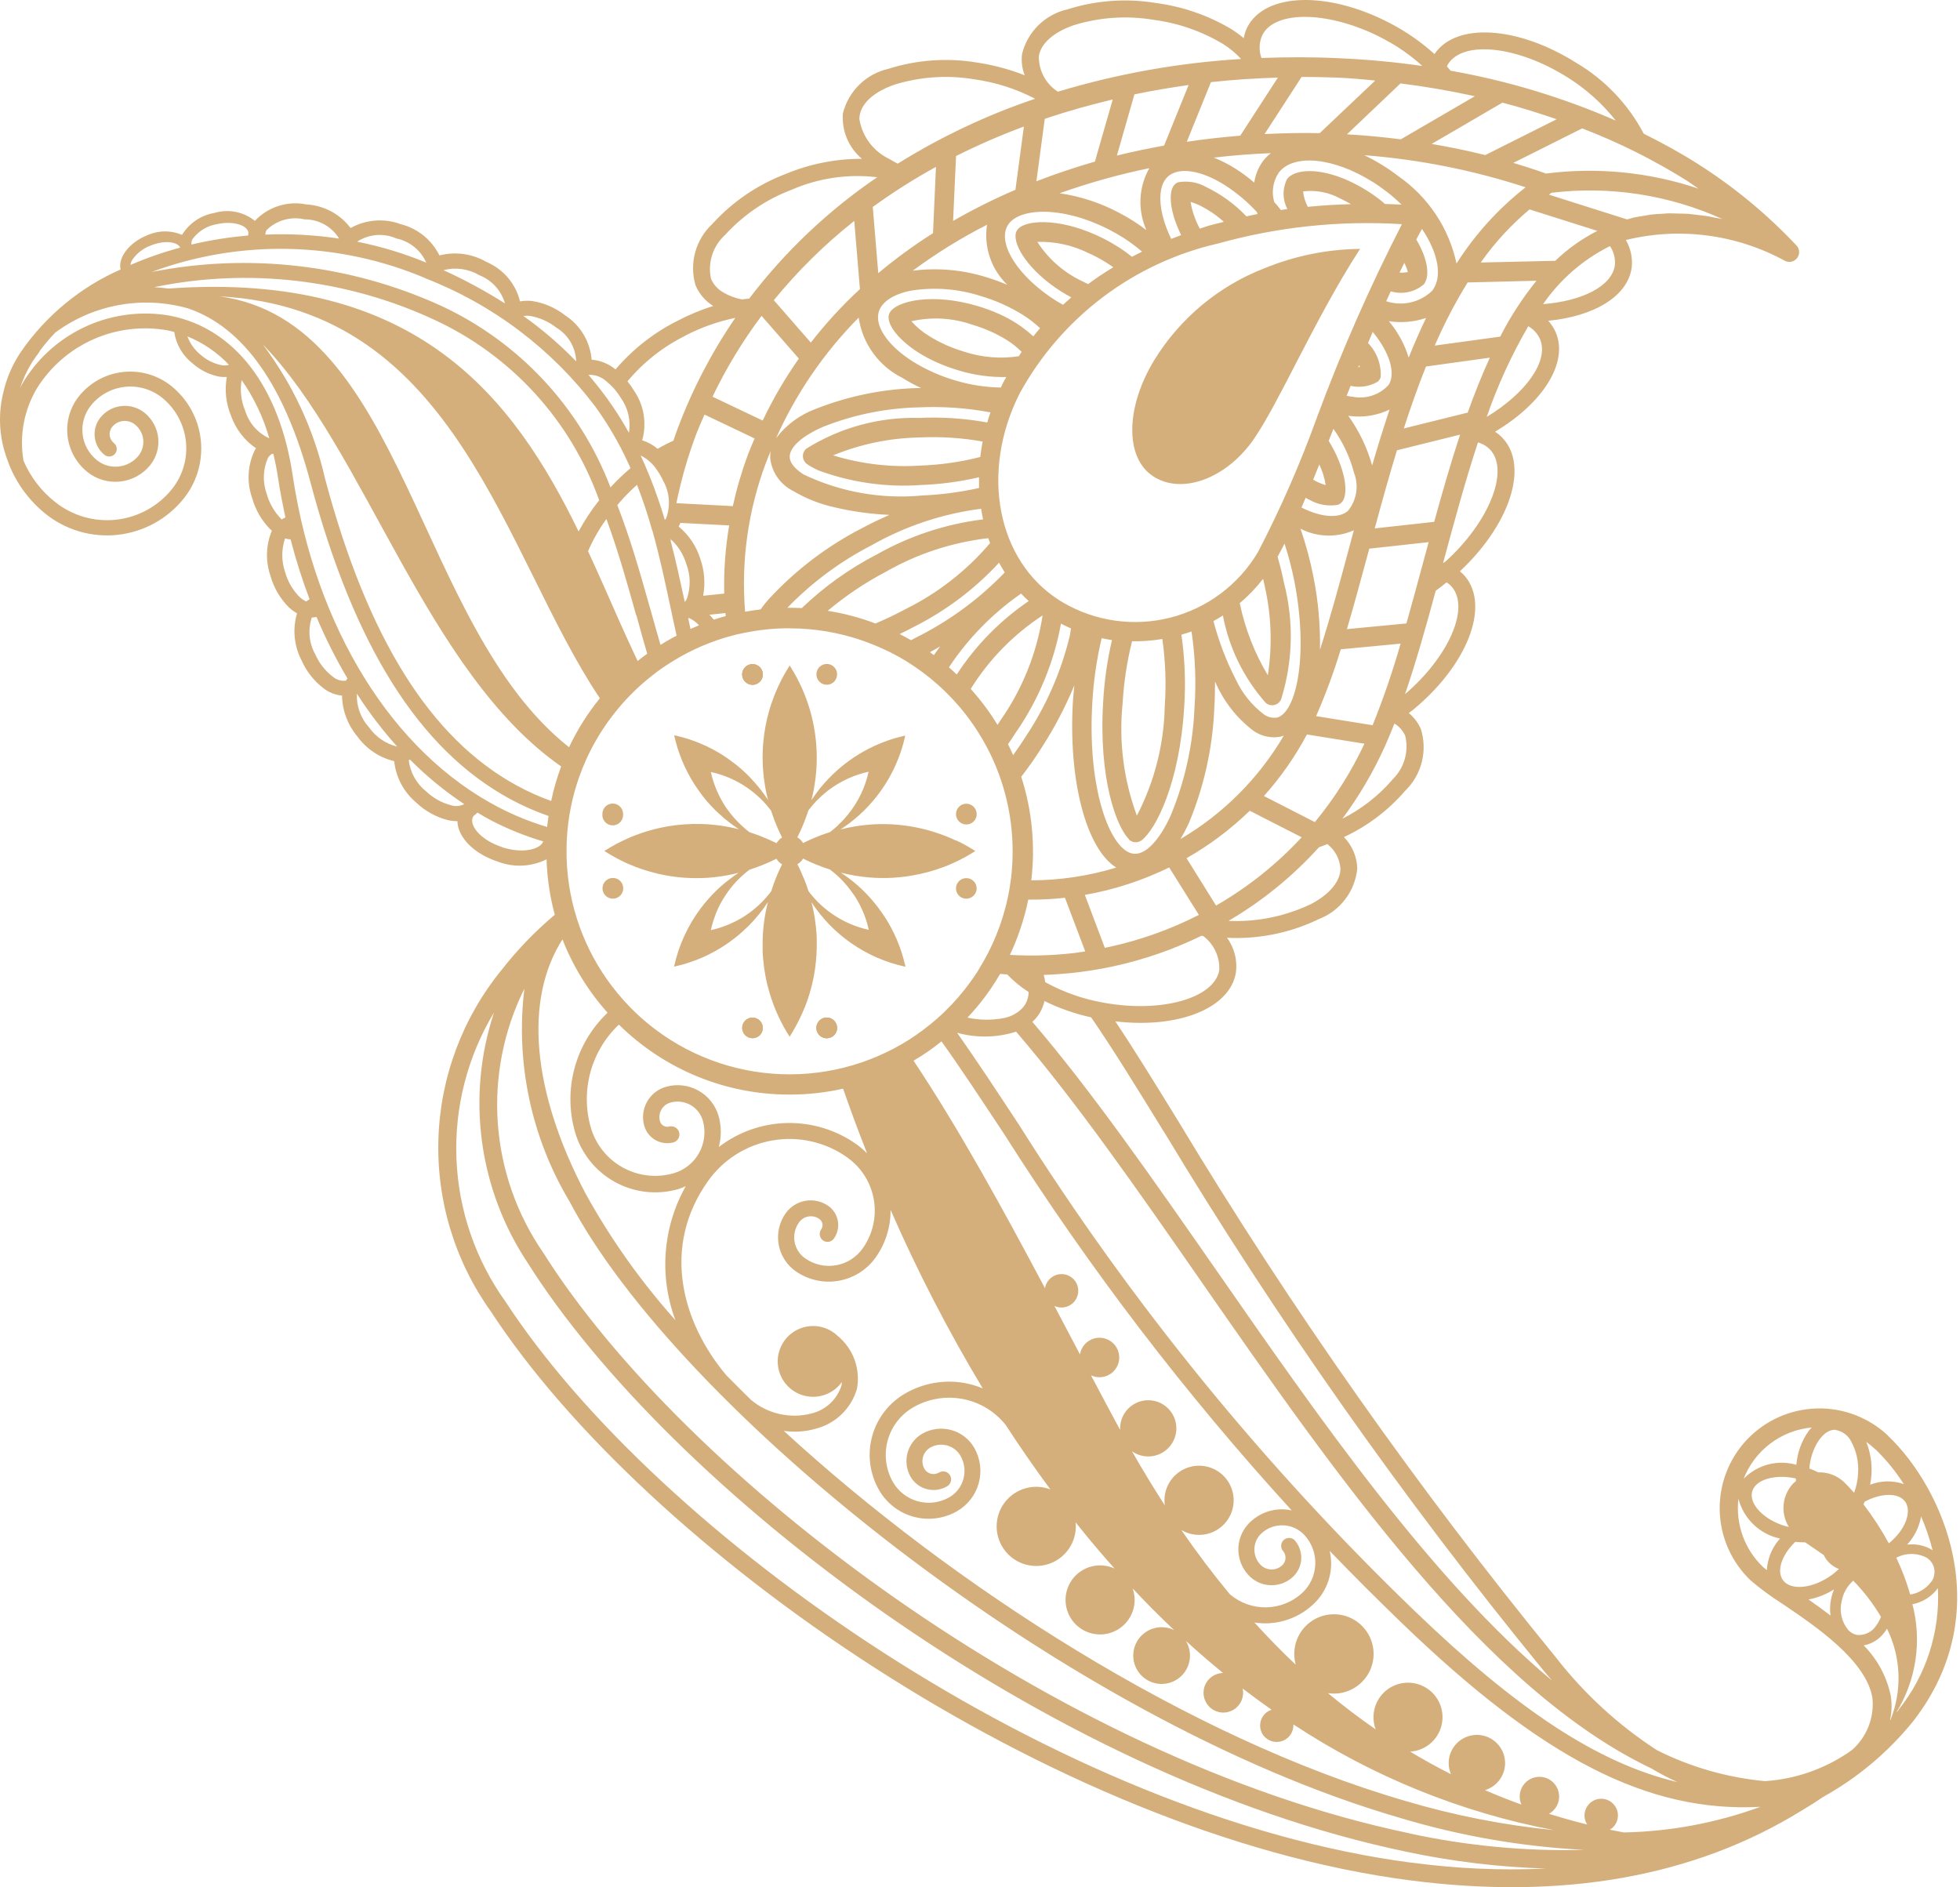 <svg width="512" height="493" viewBox="0 0 512 493" fill="none" xmlns="http://www.w3.org/2000/svg">
<path d="M196.566 173.498C196.033 173.498 195.512 173.657 195.068 173.953C194.625 174.249 194.279 174.671 194.075 175.163C193.871 175.656 193.817 176.198 193.921 176.722C194.025 177.245 194.282 177.725 194.659 178.102C195.037 178.48 195.517 178.737 196.04 178.841C196.563 178.945 197.106 178.891 197.598 178.687C198.091 178.483 198.512 178.137 198.809 177.694C199.105 177.25 199.263 176.729 199.263 176.195C199.263 175.48 198.979 174.794 198.473 174.288C197.968 173.783 197.282 173.498 196.566 173.498ZM156.69 182.391C156.69 182.468 156.69 182.53 156.643 182.591L156.751 182.476L156.69 182.391ZM175.044 140.672C175.106 140.904 175.175 141.142 175.222 141.374C175.222 141.212 175.222 141.058 175.276 140.896C175.204 140.816 175.127 140.741 175.044 140.672Z" fill="#D4AF7B"/>
<path d="M355.28 65.018C346.705 65.114 338.226 66.832 330.29 70.081C318.344 74.721 308.244 83.142 301.533 94.061C294.02 106.39 293.827 119.489 301.14 124.359C308.699 129.437 320.65 124.968 327.771 114.342C330.853 109.788 334.706 102.367 338.736 94.515C343.567 85.207 348.923 74.85 355.28 65.018Z" fill="#D4AF7B"/>
<path d="M215.962 265.82C215.427 265.818 214.903 265.975 214.458 266.271C214.012 266.567 213.664 266.989 213.458 267.482C213.252 267.976 213.197 268.52 213.3 269.045C213.403 269.57 213.659 270.052 214.036 270.432C214.413 270.811 214.894 271.07 215.419 271.176C215.943 271.282 216.487 271.23 216.982 271.026C217.477 270.823 217.9 270.478 218.198 270.034C218.497 269.59 218.657 269.067 218.658 268.532C218.659 268.177 218.591 267.825 218.456 267.497C218.321 267.168 218.122 266.869 217.872 266.617C217.621 266.366 217.324 266.165 216.996 266.029C216.668 265.892 216.317 265.821 215.962 265.82ZM215.962 265.82C215.427 265.818 214.903 265.975 214.458 266.271C214.012 266.567 213.664 266.989 213.458 267.482C213.252 267.976 213.197 268.52 213.3 269.045C213.403 269.57 213.659 270.052 214.036 270.432C214.413 270.811 214.894 271.07 215.419 271.176C215.943 271.282 216.487 271.23 216.982 271.026C217.477 270.823 217.9 270.478 218.198 270.034C218.497 269.59 218.657 269.067 218.658 268.532C218.659 268.177 218.591 267.825 218.456 267.497C218.321 267.168 218.122 266.869 217.872 266.617C217.621 266.366 217.324 266.165 216.996 266.029C216.668 265.892 216.317 265.821 215.962 265.82ZM215.962 265.82C215.427 265.818 214.903 265.975 214.458 266.271C214.012 266.567 213.664 266.989 213.458 267.482C213.252 267.976 213.197 268.52 213.3 269.045C213.403 269.57 213.659 270.052 214.036 270.432C214.413 270.811 214.894 271.07 215.419 271.176C215.943 271.282 216.487 271.23 216.982 271.026C217.477 270.823 217.9 270.478 218.198 270.034C218.497 269.59 218.657 269.067 218.658 268.532C218.659 268.177 218.591 267.825 218.456 267.497C218.321 267.168 218.122 266.869 217.872 266.617C217.621 266.366 217.324 266.165 216.996 266.029C216.668 265.892 216.317 265.821 215.962 265.82ZM215.962 265.82C215.427 265.818 214.903 265.975 214.458 266.271C214.012 266.567 213.664 266.989 213.458 267.482C213.252 267.976 213.197 268.52 213.3 269.045C213.403 269.57 213.659 270.052 214.036 270.432C214.413 270.811 214.894 271.07 215.419 271.176C215.943 271.282 216.487 271.23 216.982 271.026C217.477 270.823 217.9 270.478 218.198 270.034C218.497 269.59 218.657 269.067 218.658 268.532C218.659 268.177 218.591 267.825 218.456 267.497C218.321 267.168 218.122 266.869 217.872 266.617C217.621 266.366 217.324 266.165 216.996 266.029C216.668 265.892 216.317 265.821 215.962 265.82Z" fill="#D4AF7B"/>
<path d="M199.271 268.54C199.268 269.073 199.107 269.593 198.809 270.034C198.511 270.476 198.089 270.819 197.596 271.021C197.102 271.222 196.561 271.274 196.039 271.168C195.516 271.062 195.037 270.804 194.662 270.426C194.286 270.048 194.031 269.568 193.928 269.045C193.825 268.522 193.879 267.981 194.084 267.489C194.288 266.997 194.634 266.577 195.077 266.281C195.521 265.985 196.041 265.828 196.574 265.828C196.929 265.829 197.281 265.9 197.608 266.036C197.936 266.173 198.234 266.373 198.484 266.625C198.735 266.877 198.933 267.176 199.068 267.504C199.203 267.833 199.272 268.185 199.271 268.54Z" fill="#D4AF7B"/>
<path d="M199.271 176.188C199.271 176.721 199.113 177.242 198.816 177.686C198.52 178.13 198.099 178.475 197.606 178.679C197.113 178.884 196.571 178.937 196.048 178.833C195.525 178.729 195.044 178.472 194.667 178.095C194.29 177.718 194.033 177.237 193.929 176.714C193.825 176.191 193.878 175.648 194.082 175.156C194.286 174.663 194.632 174.242 195.076 173.945C195.519 173.649 196.041 173.491 196.574 173.491C197.289 173.491 197.975 173.775 198.481 174.281C198.987 174.786 199.271 175.472 199.271 176.188Z" fill="#D4AF7B"/>
<path d="M218.666 268.54C218.663 269.073 218.502 269.593 218.204 270.034C217.906 270.476 217.484 270.819 216.991 271.021C216.498 271.222 215.956 271.274 215.434 271.168C214.912 271.062 214.432 270.804 214.057 270.426C213.681 270.048 213.426 269.568 213.323 269.045C213.22 268.522 213.274 267.981 213.479 267.489C213.684 266.997 214.029 266.577 214.472 266.281C214.916 265.985 215.436 265.828 215.969 265.828C216.325 265.828 216.677 265.898 217.005 266.034C217.333 266.171 217.631 266.371 217.882 266.623C218.132 266.875 218.331 267.174 218.465 267.503C218.6 267.832 218.668 268.185 218.666 268.54Z" fill="#D4AF7B"/>
<path d="M195.195 165.169C195.195 165.215 195.195 165.261 195.195 165.307C195.216 165.251 195.242 165.197 195.272 165.146H195.179" fill="#D4AF7B"/>
<path d="M493.234 375.071C488.215 370.32 481.516 367.756 474.607 367.939C467.699 368.123 461.146 371.039 456.386 376.049C454.029 378.53 452.185 381.45 450.957 384.644C449.729 387.838 449.143 391.242 449.231 394.662C449.319 398.082 450.08 401.452 451.47 404.578C452.86 407.704 454.853 410.526 457.333 412.882C459.944 415.105 462.71 417.139 465.609 418.97C474.347 424.88 487.555 433.803 489.135 443.628C489.378 446.139 489.024 448.671 488.101 451.019C487.178 453.367 485.713 455.463 483.825 457.136C477.151 461.938 469.26 464.765 461.055 465.296C451.231 464.387 441.663 461.648 432.845 457.221C422.721 450.652 413.773 442.429 406.376 432.894C370.267 388.706 337.367 341.991 307.928 293.106C301.826 283.188 296.47 274.489 291.354 266.814C307.651 268.74 321.121 263.539 322.816 254.261C323.062 252.635 322.985 250.976 322.588 249.38C322.191 247.784 321.483 246.282 320.504 244.961C320.982 244.961 321.452 245.038 321.937 245.038C329.726 245.191 337.442 243.51 344.461 240.129C347.202 239.08 349.598 237.289 351.381 234.957C353.163 232.624 354.262 229.842 354.555 226.922C354.473 223.833 353.229 220.889 351.072 218.677C357.203 215.819 362.658 211.693 367.077 206.571C369.183 204.525 370.681 201.936 371.403 199.09C372.125 196.244 372.044 193.253 371.169 190.451C370.46 188.826 369.378 187.393 368.009 186.267C368.402 185.958 368.78 185.704 369.196 185.373C383.29 173.73 389.231 158.457 382.766 150.613C382.339 150.119 381.872 149.66 381.371 149.241C394.378 137.066 399.364 121.963 392.644 114.566C392.024 113.88 391.317 113.279 390.541 112.778C403.016 105.342 409.805 94.754 406.384 86.794C405.905 85.695 405.249 84.683 404.442 83.797C416.416 82.641 425.247 77.401 426.249 69.857C426.513 67.368 425.973 64.859 424.708 62.699C438.794 59.251 453.661 61.212 466.372 68.193C466.91 68.437 467.515 68.486 468.086 68.334C468.656 68.181 469.155 67.835 469.499 67.355C469.843 66.875 470.009 66.29 469.97 65.701C469.931 65.112 469.689 64.555 469.285 64.124C461.504 55.849 452.7 48.598 443.086 42.548C438.709 39.782 434.109 37.286 429.385 34.928C425.349 27.249 419.255 20.845 411.785 16.434C396.482 6.771 380.323 5.785 374.721 14.122C371.227 10.962 367.342 8.261 363.163 6.085C346.981 -2.391 330.56 -1.959 325.852 7.049C325.394 7.971 325.07 8.955 324.889 9.969C323.893 9.133 322.845 8.361 321.752 7.657C315.658 4.026 308.884 1.681 301.849 0.768C294.159 -0.486 286.282 0.087 278.855 2.441C275.992 3.09 273.366 4.523 271.27 6.579C269.174 8.635 267.692 11.233 266.988 14.084C266.743 15.975 266.982 17.897 267.682 19.67C263.612 18.071 259.372 16.944 255.045 16.311C247.355 15.057 239.478 15.63 232.051 17.983C229.189 18.635 226.565 20.069 224.47 22.125C222.374 24.18 220.891 26.777 220.184 29.626C220.009 31.856 220.369 34.095 221.234 36.157C222.098 38.22 223.442 40.046 225.154 41.485C218.275 41.467 211.463 42.83 205.12 45.492C197.844 48.273 191.324 52.726 186.087 58.492C183.937 60.494 182.386 63.055 181.609 65.888C180.832 68.722 180.859 71.716 181.687 74.535C182.633 76.767 184.248 78.652 186.31 79.929C183.109 80.941 180.002 82.23 177.025 83.781C170.812 86.893 165.288 91.222 160.781 96.511C159.016 95.038 156.839 94.147 154.547 93.961C154.359 91.647 153.645 89.407 152.461 87.411C151.277 85.415 149.653 83.715 147.713 82.441C145.177 80.434 142.163 79.122 138.967 78.634C137.927 78.511 136.875 78.547 135.846 78.742C135.287 76.453 134.2 74.327 132.672 72.534C131.144 70.741 129.217 69.331 127.046 68.416C123.341 66.271 118.941 65.665 114.794 66.729C113.801 64.717 112.382 62.944 110.637 61.534C108.891 60.123 106.86 59.109 104.684 58.561C102.558 57.769 100.285 57.449 98.023 57.623C95.761 57.797 93.564 58.462 91.585 59.57C90.224 57.762 88.484 56.274 86.488 55.209C84.491 54.144 82.286 53.529 80.026 53.406C77.606 52.914 75.1 53.05 72.748 53.801C70.395 54.553 68.274 55.894 66.587 57.698C65.122 56.516 63.39 55.71 61.542 55.35C59.694 54.99 57.786 55.087 55.984 55.633C54.251 55.93 52.601 56.595 51.146 57.582C49.691 58.57 48.464 59.857 47.547 61.358C46.093 60.739 44.526 60.431 42.946 60.457C41.367 60.482 39.81 60.839 38.377 61.504C33.754 63.354 30.772 67.299 31.504 70.397C21.038 75.002 12.05 82.413 5.536 91.811C3.836 94.307 2.505 97.034 1.583 99.909L1.521 100.071C1.305 100.765 1.128 101.466 0.958 102.167C-0.489 107.702 -0.293 113.539 1.521 118.965C1.698 119.551 1.922 120.114 2.137 120.684C2.268 121 2.353 121.323 2.492 121.647C4.503 126.55 7.721 130.865 11.847 134.192C14.474 136.307 17.492 137.884 20.728 138.832C23.965 139.781 27.357 140.082 30.71 139.72C34.063 139.357 37.312 138.337 40.271 136.718C43.23 135.099 45.841 132.913 47.955 130.285C48.568 129.522 49.129 128.719 49.635 127.881C52.21 123.543 53.135 118.422 52.24 113.457C51.346 108.492 48.692 104.016 44.765 100.849C41.22 98.006 36.692 96.684 32.173 97.174C27.655 97.663 23.515 99.925 20.662 103.462C18.32 106.377 17.23 110.102 17.634 113.82C18.037 117.538 19.899 120.943 22.812 123.288C25.225 125.228 28.31 126.131 31.389 125.799C34.467 125.466 37.288 123.926 39.232 121.516C40.85 119.501 41.602 116.925 41.322 114.356C41.041 111.787 39.752 109.434 37.737 107.815C36.043 106.462 33.882 105.835 31.726 106.07C29.57 106.306 27.596 107.385 26.233 109.071C25.662 109.782 25.236 110.597 24.98 111.472C24.725 112.347 24.644 113.264 24.743 114.17C24.841 115.076 25.118 115.953 25.556 116.752C25.994 117.551 26.585 118.256 27.296 118.827C27.705 119.154 28.227 119.305 28.747 119.247C29.267 119.189 29.743 118.927 30.07 118.519C30.397 118.11 30.549 117.588 30.491 117.068C30.433 116.547 30.171 116.072 29.762 115.745C29.141 115.252 28.741 114.533 28.65 113.745C28.559 112.958 28.784 112.166 29.277 111.545C29.984 110.669 31.009 110.109 32.127 109.986C33.246 109.863 34.368 110.188 35.248 110.89C36.452 111.846 37.227 113.24 37.404 114.767C37.582 116.293 37.148 117.828 36.196 119.035C34.906 120.631 33.036 121.652 30.996 121.873C28.955 122.094 26.91 121.497 25.308 120.214C24.267 119.377 23.401 118.342 22.76 117.17C22.119 115.998 21.716 114.711 21.573 113.382C21.429 112.054 21.55 110.711 21.926 109.429C22.303 108.147 22.928 106.952 23.767 105.912C25.962 103.184 29.149 101.439 32.629 101.059C36.11 100.679 39.599 101.696 42.33 103.886C45.834 106.715 48.074 110.817 48.559 115.294C49.044 119.772 47.735 124.259 44.919 127.773C41.307 132.268 36.057 135.143 30.324 135.767C24.592 136.392 18.846 134.713 14.351 131.102C10.766 128.261 7.946 124.572 6.144 120.368C5.012 113.826 6.265 107.094 9.673 101.397C13.201 95.766 18.332 91.32 24.407 88.63C30.483 85.94 37.224 85.129 43.763 86.301C44.357 86.417 44.934 86.579 45.52 86.74C46.014 90.036 47.771 93.01 50.421 95.032C52.345 96.709 54.671 97.861 57.171 98.376C57.856 98.492 58.551 98.528 59.244 98.484C58.64 101.884 59.02 105.386 60.338 108.578C61.557 112.053 63.855 115.047 66.896 117.124C66.788 117.286 66.665 117.424 66.564 117.594C65.623 119.526 65.077 121.627 64.956 123.773C64.836 125.919 65.144 128.067 65.863 130.092C66.729 133.205 68.382 136.042 70.664 138.33C70.779 138.438 70.91 138.499 71.026 138.607C69.455 142.374 69.323 146.586 70.656 150.443C71.527 153.564 73.195 156.406 75.495 158.688C76.13 159.283 76.834 159.801 77.591 160.229C76.383 164.32 76.806 168.719 78.77 172.504C80.076 175.463 82.125 178.032 84.719 179.963C86.077 180.948 87.673 181.555 89.342 181.72C89.426 185.645 90.851 189.422 93.38 192.423C95.711 195.639 99.113 197.918 102.974 198.85C103.416 203.051 105.468 206.917 108.699 209.638C111.038 211.874 113.915 213.466 117.052 214.261C117.852 214.431 118.668 214.516 119.487 214.516C119.564 218.692 123.779 223.069 130.067 225.095C132.111 225.879 134.297 226.229 136.484 226.125C138.671 226.02 140.813 225.462 142.773 224.487C142.925 229.383 143.647 234.244 144.923 238.973C139.828 243.253 135.194 248.054 131.099 253.298C120.865 265.802 115.04 281.331 114.524 297.48C114.009 313.63 118.832 329.499 128.248 342.63C168.657 404.545 274.763 479.051 368.217 491.202C408.287 496.419 442.677 490.278 470.703 472.948C472.562 471.864 474.36 470.723 476.097 469.526L476.151 469.48C485.263 464.433 493.31 457.665 499.846 449.553C521.999 420.919 507.551 388.679 493.18 375.063M431.643 462.137C433.764 463.4 435.956 464.54 438.208 465.55C417.441 460.68 396.297 446.579 369.712 421.004C330.189 382.969 295.431 340.276 266.202 293.861C260.392 285.03 255.106 277.008 250.021 269.796C255.076 271.202 260.432 271.103 265.432 269.511C281.028 287.642 297.133 310.79 313.777 334.755C349.077 385.527 387.944 441.409 431.674 462.129M330.051 453.375C330.622 454.109 331.411 454.642 332.304 454.896C333.198 455.151 334.149 455.114 335.02 454.791C335.891 454.468 336.637 453.876 337.148 453.1C337.66 452.324 337.911 451.406 337.865 450.478C358.503 464.089 381.634 473.476 405.921 478.095C392.744 476.787 379.721 474.225 367.031 470.443C310.525 454.061 248.687 414.192 204.742 373.791C207.548 374.209 210.41 374.014 213.134 373.221C215.67 372.569 217.993 371.266 219.873 369.442C221.753 367.618 223.124 365.335 223.852 362.819C224.334 360.264 224.117 357.626 223.223 355.184C222.329 352.743 220.792 350.588 218.774 348.948C217.448 347.687 215.777 346.848 213.973 346.537C212.169 346.226 210.313 346.457 208.641 347.202C206.969 347.946 205.555 349.17 204.579 350.719C203.603 352.267 203.109 354.071 203.159 355.9C203.208 357.73 203.8 359.504 204.859 360.997C205.917 362.49 207.395 363.636 209.106 364.288C210.816 364.941 212.681 365.071 214.465 364.663C216.25 364.254 217.873 363.326 219.129 361.994C219.407 361.694 219.665 361.374 219.899 361.039C219.895 361.317 219.874 361.595 219.837 361.871C219.283 363.677 218.267 365.306 216.89 366.6C215.513 367.893 213.822 368.805 211.985 369.245C209.269 369.957 206.423 370.01 203.682 369.4C200.941 368.79 198.386 367.535 196.227 365.739C193.998 363.561 191.822 361.39 189.701 359.228C178.142 345.458 172.71 325.754 184.939 308.555C188.93 302.911 195 299.084 201.814 297.915C208.627 296.746 215.626 298.331 221.271 302.322L221.355 302.399C225.03 305.012 227.517 308.977 228.269 313.423C229.022 317.869 227.979 322.431 225.37 326.109C223.727 328.449 221.222 330.04 218.406 330.534C215.59 331.029 212.693 330.385 210.352 328.744L210.244 328.667C208.808 327.637 207.839 326.079 207.55 324.336C207.261 322.592 207.676 320.805 208.703 319.366C209.274 318.54 210.151 317.975 211.139 317.794C212.127 317.614 213.147 317.833 213.973 318.403L214.058 318.465C214.265 318.611 214.441 318.797 214.575 319.012C214.71 319.226 214.801 319.465 214.843 319.715C214.886 319.965 214.878 320.221 214.821 320.468C214.765 320.714 214.66 320.948 214.513 321.154C214.194 321.603 214.066 322.16 214.157 322.703C214.248 323.246 214.55 323.731 214.998 324.051C215.426 324.356 215.954 324.482 216.473 324.405C216.992 324.327 217.46 324.051 217.78 323.635C217.808 323.601 217.834 323.565 217.857 323.527C218.781 322.209 219.147 320.579 218.876 318.991C218.605 317.404 217.718 315.988 216.408 315.051C214.676 313.825 212.529 313.335 210.436 313.689C208.343 314.042 206.476 315.211 205.243 316.939C203.579 319.282 202.913 322.189 203.391 325.022C203.869 327.856 205.453 330.383 207.794 332.05C211.042 334.348 215.068 335.266 218.992 334.603C222.915 333.94 226.417 331.751 228.73 328.513C231.327 324.874 232.693 320.5 232.629 316.03C239.642 332.091 247.689 347.681 256.717 362.703C255.848 362.339 254.957 362.027 254.051 361.771C251.13 360.961 248.078 360.739 245.071 361.119C242.064 361.499 239.163 362.472 236.536 363.982C234.423 365.183 232.568 366.788 231.076 368.705C229.584 370.623 228.484 372.816 227.84 375.159C227.196 377.502 227.02 379.949 227.322 382.36C227.624 384.771 228.398 387.099 229.601 389.21C231.562 392.652 234.81 395.174 238.631 396.222C242.451 397.27 246.532 396.757 249.974 394.797C252.769 393.202 254.817 390.564 255.668 387.46C256.519 384.357 256.104 381.043 254.513 378.245C253.203 375.955 251.038 374.277 248.493 373.579C245.948 372.881 243.231 373.221 240.936 374.523C239.041 375.61 237.654 377.403 237.076 379.509C236.499 381.616 236.778 383.865 237.853 385.766C238.766 387.351 240.267 388.511 242.03 388.995C243.794 389.478 245.677 389.245 247.27 388.347C247.525 388.226 247.753 388.054 247.94 387.842C248.127 387.63 248.269 387.382 248.357 387.113C248.445 386.844 248.478 386.56 248.453 386.279C248.428 385.997 248.347 385.723 248.213 385.474C248.079 385.225 247.896 385.005 247.675 384.829C247.454 384.653 247.2 384.523 246.927 384.448C246.654 384.373 246.369 384.354 246.089 384.393C245.809 384.431 245.539 384.526 245.297 384.672L245.212 384.726C244.582 385.083 243.836 385.176 243.138 384.986C242.439 384.795 241.844 384.336 241.483 383.709C240.954 382.767 240.82 381.654 241.108 380.613C241.397 379.572 242.086 378.688 243.024 378.153C244.357 377.398 245.935 377.203 247.412 377.609C248.889 378.014 250.146 378.988 250.907 380.318C251.424 381.226 251.758 382.228 251.889 383.265C252.019 384.302 251.944 385.355 251.668 386.363C251.392 387.371 250.92 388.315 250.279 389.141C249.638 389.966 248.84 390.658 247.932 391.175C245.449 392.584 242.509 392.95 239.756 392.195C237.003 391.439 234.662 389.624 233.245 387.145C231.371 383.838 230.886 379.922 231.897 376.258C232.909 372.594 235.334 369.481 238.639 367.604C242.542 365.38 247.111 364.624 251.522 365.472C255.933 366.32 259.896 368.715 262.696 372.227C266.364 377.878 270.258 383.498 274.378 389.087C272.467 388.358 270.384 388.212 268.39 388.667C266.396 389.122 264.582 390.158 263.177 391.644C261.772 393.129 260.839 394.999 260.496 397.015C260.153 399.031 260.416 401.103 261.251 402.97C262.086 404.837 263.455 406.414 265.186 407.503C266.918 408.591 268.933 409.142 270.977 409.085C273.021 409.029 275.003 408.367 276.671 407.185C278.339 406.002 279.62 404.351 280.35 402.441C280.922 400.923 281.136 399.293 280.974 397.679C284.226 401.789 287.616 405.816 291.146 409.761C289.255 408.891 287.122 408.7 285.107 409.222C283.092 409.743 281.32 410.946 280.09 412.625C278.86 414.304 278.249 416.356 278.359 418.435C278.469 420.513 279.295 422.489 280.695 424.029C282.096 425.568 283.986 426.576 286.044 426.882C288.103 427.188 290.204 426.773 291.991 425.707C293.779 424.641 295.143 422.989 295.853 421.033C296.562 419.076 296.573 416.934 295.885 414.97C299.368 418.69 302.976 422.314 306.711 425.843C305.111 425.057 303.28 424.875 301.556 425.329C299.832 425.783 298.329 426.843 297.324 428.315C296.318 429.788 295.876 431.573 296.08 433.344C296.284 435.116 297.119 436.754 298.433 437.959C299.746 439.165 301.451 439.856 303.233 439.907C305.015 439.958 306.756 439.365 308.136 438.236C309.517 437.108 310.444 435.519 310.748 433.763C311.053 432.006 310.714 430.198 309.793 428.671C312.937 431.538 316.168 434.33 319.487 437.047C318.42 437.062 317.384 437.408 316.521 438.035C315.658 438.663 315.01 439.542 314.666 440.552C314.322 441.562 314.3 442.654 314.601 443.678C314.903 444.701 315.513 445.607 316.35 446.269C317.186 446.932 318.207 447.32 319.272 447.38C320.338 447.439 321.396 447.168 322.301 446.602C323.206 446.037 323.914 445.205 324.327 444.222C324.741 443.238 324.84 442.15 324.611 441.108C327.087 442.998 329.602 444.843 332.155 446.641C331.701 446.8 331.272 447.026 330.884 447.311C330.426 447.663 330.042 448.103 329.755 448.604C329.468 449.106 329.283 449.659 329.212 450.233C329.14 450.806 329.183 451.388 329.338 451.944C329.492 452.501 329.756 453.021 330.113 453.476M170.406 138.576C172.317 145.327 173.742 152.054 175.137 158.611C175.353 159.628 175.576 160.653 175.784 161.647C176.1 163.134 176.424 164.598 176.747 166.055C176.324 166.27 175.9 166.502 175.476 166.733C174.474 167.288 173.503 167.858 172.54 168.467C171.708 165.631 170.891 162.71 170.051 159.698C169.805 158.804 169.55 157.91 169.281 157.008C167.015 148.964 164.549 140.418 161.259 131.95C161.745 131.356 162.269 130.771 162.8 130.193C163.944 128.953 165.15 127.772 166.414 126.656C167.955 130.616 169.265 134.616 170.375 138.592M167.293 118.965C169.011 119.803 170.478 121.079 171.546 122.664C172.067 123.399 172.534 124.172 172.941 124.976L173.226 125.585C174.067 127.068 174.572 128.719 174.705 130.419C174.838 132.119 174.596 133.828 173.997 135.425C173.911 135.552 173.815 135.673 173.711 135.787H173.657C173.095 133.861 172.486 131.934 171.816 130.069C171.127 128.05 170.377 126.057 169.566 124.09C168.862 122.359 168.117 120.645 167.331 118.95M257.834 58.707C257.394 61.559 257.647 64.474 258.571 67.207C259.495 69.941 261.064 72.412 263.143 74.411C261.33 73.636 259.475 72.962 257.587 72.392C251.396 70.466 244.863 69.896 238.431 70.72C244.555 66.183 251.044 62.17 257.834 58.707ZM248.973 57.713L249.743 40.761C255.506 37.872 261.423 35.3 267.466 33.055L265.255 49.576C259.674 51.97 254.237 54.687 248.973 57.713ZM318.031 63.654C333.693 59.269 349.981 57.547 366.214 58.561C357.864 74.85 350.485 91.618 344.114 108.779C339.747 120.927 334.57 132.769 328.618 144.225C323.575 152.721 315.368 158.872 305.797 161.327C296.226 163.783 286.072 162.343 277.56 157.324L276.713 156.8C260.431 146.482 255.977 123.288 266.372 102.76C271.738 92.974 279.111 84.431 288.008 77.692C296.905 70.953 307.126 66.169 318 63.654M282.947 73.579C278.047 71.326 273.892 67.719 270.972 63.184C275.55 63.051 280.091 64.035 284.203 66.051C284.912 66.367 285.628 66.706 286.33 67.068C287.885 67.883 289.386 68.8 290.822 69.811C288.51 71.19 286.345 72.662 284.241 74.211C283.802 73.995 283.378 73.81 282.947 73.587M398.532 48.929C391.421 54.486 385.314 61.221 380.477 68.84C378.494 59.571 373.051 51.406 365.259 46.008C362.498 43.879 359.52 42.048 356.374 40.545C370.708 41.652 384.865 44.466 398.532 48.929ZM373.981 37.602L392.475 26.814C397.299 28.07 402.007 29.557 406.638 31.152L387.983 40.514C383.359 39.358 378.743 38.411 373.981 37.602ZM367.393 162.865L351.851 164.352C353.823 157.679 355.704 150.613 357.692 143.331L373.195 141.628C372.718 143.416 372.24 145.188 371.747 146.976C370.29 152.369 368.857 157.694 367.393 162.865ZM263.806 249.445C264.767 247.421 265.616 245.345 266.349 243.227C266.904 241.647 267.389 240.029 267.828 238.38C268.113 237.278 268.368 236.145 268.599 235.013C271.803 235.044 275.007 234.885 278.192 234.535L283.494 248.544C282.531 248.682 281.56 248.844 280.581 248.968C279.811 249.052 279.086 249.137 278.331 249.199C277.576 249.26 276.728 249.337 275.919 249.391C274.802 249.468 273.677 249.53 272.552 249.561C269.639 249.659 266.719 249.62 263.806 249.445ZM268.722 259.139C268.693 260.258 268.392 261.353 267.844 262.329C267.555 262.804 267.205 263.239 266.803 263.624C265.552 264.795 263.999 265.595 262.319 265.935C259.148 266.56 255.883 266.529 252.725 265.843C254.34 264.131 255.857 262.33 257.272 260.449C258.268 259.118 259.206 257.752 260.084 256.35C260.485 255.71 260.855 255.078 261.255 254.423L263.112 254.562C264.797 256.324 266.689 257.876 268.745 259.185M240.296 166.016C239.525 166.44 238.755 166.848 237.984 167.241C237.006 166.679 236.019 166.147 235.01 165.639C236.335 165.014 237.691 164.321 239.048 163.597C247.289 159.413 254.716 153.789 260.978 146.991C261.448 147.862 261.933 148.709 262.465 149.542C256.043 156.214 248.566 161.782 240.335 166.024M245.551 168.944C245.012 169.669 244.465 170.401 243.933 171.14C243.602 170.886 243.278 170.655 242.931 170.37C243.81 169.892 244.673 169.407 245.544 168.906M207.223 128.282C210.558 130.247 214.18 131.677 217.957 132.52C222.669 133.634 227.476 134.3 232.313 134.508C230.001 135.548 227.636 136.658 225.285 137.921C216.115 142.622 207.846 148.903 200.858 156.477C200.079 157.34 199.351 158.248 198.678 159.197C197.314 159.359 195.965 159.567 194.64 159.813C193.552 146.511 195.442 133.133 200.173 120.653C200.527 119.698 200.943 118.796 201.321 117.856C201.214 118.451 201.17 119.055 201.19 119.659C201.389 121.484 202.044 123.229 203.096 124.734C204.148 126.238 205.562 127.453 207.208 128.266M240.049 109.172C229.661 108.905 219.423 111.703 210.614 117.216C210.36 117.435 210.153 117.701 210.002 118C209.852 118.298 209.762 118.624 209.738 118.957C209.714 119.291 209.755 119.626 209.861 119.943C209.966 120.261 210.133 120.554 210.352 120.807C210.479 120.967 210.63 121.107 210.799 121.223L211.407 121.639C212.17 122.105 212.963 122.52 213.781 122.88C222.422 126.075 231.649 127.373 240.835 126.687C245.859 126.496 250.852 125.822 255.746 124.675C255.746 125.623 255.746 126.556 255.746 127.48C250.876 128.567 245.92 129.222 240.936 129.437C230.293 130.455 219.575 128.558 209.928 123.951C208.325 122.934 206.376 121.316 206.291 119.436C206.183 116.885 209.458 113.911 215.068 111.476C222.988 108.338 231.401 106.626 239.918 106.421C246.22 106.123 252.536 106.563 258.736 107.731C258.427 108.609 258.15 109.488 257.896 110.366C252.007 109.287 246.014 108.888 240.034 109.179M256.694 115.344C256.439 116.692 256.224 118.033 256.069 119.382C251.004 120.677 245.814 121.426 240.589 121.616C232.836 122.141 225.053 121.24 217.626 118.958C224.811 115.999 232.488 114.412 240.257 114.28C245.759 114.023 251.271 114.379 256.694 115.344ZM227.682 142.445C236.51 137.433 246.231 134.193 256.301 132.905C256.439 133.837 256.601 134.762 256.801 135.679C247.016 136.892 237.565 140.016 228.984 144.872C221.835 148.572 215.256 153.282 209.45 158.858C208.395 158.804 207.339 158.773 206.276 158.773H205.682C212.079 152.165 219.513 146.647 227.69 142.437M231.388 149.372C239.63 144.661 248.742 141.672 258.173 140.588C258.319 141.027 258.474 141.458 258.628 141.882C252.531 149.058 245.035 154.915 236.597 159.097C233.854 160.576 231.203 161.817 228.691 162.88C224.657 161.344 220.473 160.234 216.208 159.567C220.886 155.638 225.973 152.222 231.381 149.38M266.711 155.036C267.351 155.729 268.029 156.384 268.722 157.024C261.25 162.107 254.861 168.623 249.928 176.195C249.258 175.556 248.58 174.932 247.878 174.338C252.888 166.787 259.28 160.25 266.719 155.074M272.352 160.769C270.831 170.656 267.049 180.059 261.302 188.247L260.577 189.364C258.539 186.023 256.194 182.878 253.573 179.971C258.361 172.281 264.77 165.727 272.352 160.769ZM265.594 191.013C271.384 182.568 275.323 172.994 277.152 162.919C278.023 163.365 278.886 163.789 279.764 164.175C279.672 164.799 279.595 165.415 279.456 166.101C277.183 175.509 273.271 184.443 267.898 192.493C266.834 194.162 265.753 195.757 264.654 197.278C264.237 196.299 263.79 195.344 263.313 194.396C264.083 193.31 264.854 192.185 265.578 191.013M291.577 226.644C284.389 228.839 276.916 229.961 269.4 229.973C270.484 220.874 269.587 211.647 266.773 202.926C268.676 200.46 270.494 197.879 272.167 195.221C275.47 190.091 278.307 184.675 280.643 179.039C280.512 180.349 280.381 181.666 280.288 182.969C279.017 203.651 283.648 221.597 291.554 226.621M294.891 219.309C295.331 219.735 295.91 219.99 296.522 220.026C297.134 220.063 297.739 219.88 298.227 219.509C301.864 216.727 308.098 204.822 309.339 184.764C309.762 178.438 309.519 172.084 308.614 165.808C309.508 165.546 310.387 165.276 311.257 164.961C312.236 171.573 312.495 178.273 312.028 184.941C311.618 194.615 309.508 204.141 305.794 213.082C302.874 219.509 299.314 223.231 296.293 223.038C295.568 222.982 294.87 222.741 294.266 222.337C288.988 219 284.064 204.175 285.359 183.3C285.685 177.716 286.494 172.17 287.778 166.725C288.672 166.902 289.574 167.087 290.475 167.226C289.236 172.537 288.465 177.947 288.171 183.392C286.946 203.427 291.654 216.026 294.929 219.247M293.257 183.701C293.567 178.241 294.393 172.823 295.723 167.519C298.371 167.571 301.018 167.372 303.629 166.925C304.457 172.702 304.672 178.55 304.268 184.371C304.081 194.373 301.587 204.196 296.979 213.075C293.504 203.695 292.231 193.65 293.257 183.701ZM283.386 233.78C291.031 232.441 298.449 230.025 305.416 226.606L313.176 239.004C305.797 242.775 297.962 245.579 289.866 247.349L288.603 247.596L283.386 233.78ZM310.518 215.132C314.489 205.621 316.75 195.485 317.198 185.188C317.345 182.753 317.399 180.364 317.399 178.029C319.564 183.118 323.016 187.555 327.416 190.905C328.999 192.008 330.881 192.602 332.81 192.608C333.339 192.605 333.868 192.558 334.39 192.47C334.722 192.385 335.049 192.28 335.368 192.154C328.815 203.327 319.512 212.638 308.345 219.201C309.136 217.888 309.854 216.532 310.494 215.14M333.403 187.469C332.24 187.61 331.068 187.298 330.128 186.598C327.015 184.231 324.524 181.142 322.87 177.598C320.345 172.719 318.373 167.573 316.99 162.256C317.83 161.786 318.647 161.308 319.448 160.792C321.053 169.252 324.907 177.123 330.606 183.577C330.688 183.662 330.782 183.734 330.884 183.793L330.945 183.839C331.227 184.02 331.541 184.143 331.869 184.201C332.198 184.26 332.535 184.254 332.862 184.182C333.188 184.111 333.497 183.975 333.771 183.784C334.045 183.593 334.279 183.35 334.459 183.069C334.627 182.812 334.743 182.523 334.798 182.221C337.76 172.495 337.973 162.14 335.415 152.3C334.937 149.857 334.351 147.6 333.735 145.434C334.341 144.361 334.947 143.223 335.553 142.021C336.594 145.217 337.445 148.472 338.104 151.768C341.864 170.956 338.72 186.444 333.388 187.515M323.856 157.563C326.107 155.674 328.148 153.548 329.944 151.221C330.105 151.915 330.275 152.562 330.414 153.286C332.123 160.875 332.385 168.718 331.184 176.403C327.699 170.571 325.22 164.194 323.848 157.54M339.722 138.114C341.865 139.222 344.229 139.834 346.641 139.906C349.052 139.979 351.449 139.508 353.654 138.53C353.353 139.655 353.045 140.78 352.752 141.898C350.109 151.761 347.543 161.262 344.808 169.746C344.927 163.377 344.361 157.014 343.12 150.767C342.289 146.475 341.148 142.247 339.722 138.114ZM349.485 131.88C349.963 131.708 350.381 131.4 350.687 130.994C352.282 128.759 351.519 122.418 347.089 115.159L348.322 112.023C350.796 115.503 352.623 119.4 353.715 123.527C354.349 125.176 354.535 126.964 354.255 128.708C353.975 130.453 353.239 132.092 352.12 133.46C349.701 135.54 345.093 135.147 339.976 132.589C340.338 131.741 340.701 130.902 341.07 130.039C341.433 130.239 341.779 130.455 342.134 130.609C344.377 131.878 346.994 132.325 349.531 131.872M343.035 125.292C343.567 123.982 344.099 122.68 344.638 121.331C345.438 123.045 346.001 124.859 346.31 126.725C345.6 126.522 344.907 126.265 344.238 125.955C343.825 125.761 343.424 125.545 343.035 125.307M359.988 99.617C360.302 99.327 360.536 98.96 360.666 98.553C360.767 96.914 360.525 95.272 359.955 93.732C359.386 92.192 358.502 90.787 357.36 89.607C357.761 88.644 358.177 87.673 358.593 86.71C363.101 92.196 364.619 97.559 362.762 100.526C361.578 101.84 360.068 102.818 358.384 103.359C356.701 103.9 354.904 103.986 353.176 103.608C352.729 103.608 352.244 103.462 351.774 103.392C352.113 102.545 352.475 101.659 352.814 100.803C355.263 101.353 357.83 100.945 359.988 99.663M354.81 95.856L355.002 95.402C355.079 95.563 355.18 95.741 355.249 95.879H354.81M371.932 74.303C373.396 72.416 373.087 68.809 371.115 64.687C370.807 64.047 370.414 63.323 369.967 62.56C370.444 61.635 370.945 60.711 371.454 59.794C375.638 66.02 376.948 72.3 374.112 75.976C372.545 77.474 370.601 78.519 368.486 78.998C366.372 79.477 364.167 79.372 362.107 78.696C362.5 77.833 362.878 76.977 363.294 76.114C364.772 76.554 366.336 76.618 367.845 76.299C369.353 75.98 370.758 75.289 371.932 74.288M365.59 71.206C366.006 70.358 366.43 69.518 366.846 68.678C367.238 69.44 367.548 70.24 367.771 71.067C367.054 71.214 366.32 71.261 365.59 71.206ZM372.525 83.065C370.907 86.424 369.404 89.884 367.979 93.413C366.913 89.927 365.152 86.692 362.8 83.905C366.063 84.404 369.397 84.116 372.525 83.065ZM363.001 106.952C361.388 111.786 359.867 116.667 358.439 121.593C357.131 116.936 355.021 112.542 352.205 108.609C352.382 108.609 352.575 108.686 352.768 108.694C356.272 109.108 359.822 108.514 363.001 106.983M343.891 186.868C346.338 181.246 348.46 175.488 350.248 169.622L365.875 168.143C363.809 175.37 361.368 182.484 358.562 189.457L343.783 187.076C343.783 186.999 343.86 186.945 343.891 186.868ZM359.117 138.037C360.943 131.287 362.839 124.437 364.919 117.632L381.41 113.541C378.975 120.907 376.786 128.59 374.644 136.326L359.117 138.037ZM366.707 111.93C368.495 106.413 370.398 100.988 372.502 95.748L389.185 93.437C387.104 97.983 385.178 102.791 383.405 107.785L366.707 111.93ZM374.783 90.277C377.254 84.583 380.128 79.073 383.382 73.787L401.36 73.34C397.704 77.866 394.53 82.759 391.889 87.942L374.783 90.277ZM386.804 68.578C390.435 63.423 394.719 58.761 399.549 54.708L417.272 60.31C413.242 62.363 409.537 64.998 406.276 68.131L386.804 68.578ZM358.601 47.519C359.788 48.289 360.974 49.098 362.13 49.992C363.534 51.067 364.869 52.227 366.129 53.467C364.681 53.383 363.232 53.321 361.783 53.29C361.344 52.905 360.936 52.52 360.458 52.165C357.921 50.198 355.165 48.533 352.244 47.203C344.261 43.612 338.142 44.259 336.231 46.748C335.606 47.966 335.285 49.317 335.296 50.686C335.307 52.054 335.649 53.4 336.293 54.608C335.723 54.685 335.145 54.785 334.582 54.862C334.228 54.438 333.943 53.991 333.573 53.568C333.342 53.29 333.095 53.044 332.864 52.797C332.484 51.504 332.393 50.144 332.598 48.812C332.803 47.48 333.299 46.21 334.051 45.091C337.903 40.075 348.468 41.138 358.609 47.55M352.891 53.329C349.1 53.437 345.339 53.66 341.625 54.03C340.968 52.775 340.55 51.408 340.392 50C343.764 49.589 347.18 50.249 350.155 51.888C351.08 52.304 351.982 52.812 352.883 53.321M330.337 35.02L340.007 20.102C343.172 20.102 346.331 20.161 349.485 20.279C352.745 20.441 355.996 20.703 359.24 21.05L344.746 34.781C339.945 34.673 335.137 34.789 330.337 35.02ZM331.993 40.006C331.262 40.571 330.602 41.223 330.028 41.947C328.753 43.63 327.933 45.612 327.647 47.704C326.12 46.398 324.506 45.198 322.816 44.113C320.999 42.956 319.077 41.973 317.075 41.177C322.027 40.591 327 40.206 331.993 40.006ZM320.088 48.451C323.114 50.407 325.882 52.738 328.325 55.386L328.487 55.918C327.509 56.095 326.553 56.319 325.598 56.527C322.599 53.372 319.057 50.782 315.141 48.883C312.907 47.61 310.298 47.16 307.767 47.611C307.29 47.793 306.877 48.112 306.58 48.528C305.208 50.455 305.594 55.463 308.553 61.42C307.682 61.736 306.811 62.067 305.948 62.406C302.365 55.009 302.249 48.536 305.178 46.039C308.106 43.543 313.9 44.498 320.103 48.451M319.664 57.952C318.655 58.23 317.622 58.476 316.628 58.723C315.634 58.969 314.478 59.393 313.423 59.724C312.233 57.548 311.415 55.189 311.003 52.743C311.713 52.946 312.406 53.203 313.076 53.514C315.474 54.661 317.695 56.145 319.672 57.921M304.091 38.025C299.938 38.796 295.815 39.62 291.762 40.638L296.339 24.656C301.024 23.67 305.755 22.884 310.494 22.213L304.091 38.025ZM300.238 43.92C298.851 46.368 298.058 49.108 297.924 51.919C297.79 54.73 298.319 57.533 299.468 60.102C297.206 58.39 294.803 56.872 292.286 55.563C287.452 52.991 282.209 51.273 276.79 50.485C284.458 47.757 292.306 45.564 300.277 43.92M246.83 89.984C245.403 89.347 244.023 88.608 242.7 87.773C240.97 86.734 239.411 85.434 238.077 83.92C243.325 82.728 248.803 83.029 253.889 84.791C255.593 85.29 257.261 85.906 258.882 86.633C260.314 87.272 261.699 88.011 263.028 88.844C264.428 89.718 265.721 90.752 266.88 91.926C266.626 92.312 266.341 92.697 266.11 93.067C261.314 93.79 256.415 93.375 251.808 91.857C250.106 91.347 248.439 90.729 246.815 90.008M269.932 87.873C267.289 85.442 264.264 83.464 260.978 82.017C259.147 81.203 257.266 80.508 255.345 79.936C243.424 76.407 234.255 78.665 232.49 81.562C232.268 81.925 232.14 82.339 232.12 82.764C231.989 85.315 235.141 89.075 239.942 92.119C241.473 93.084 243.072 93.936 244.727 94.67C246.555 95.49 248.437 96.185 250.36 96.75C254.411 97.996 258.636 98.584 262.874 98.492C262.511 99.147 262.103 99.802 261.802 100.464C261.671 100.718 261.571 100.973 261.448 101.235C257.421 101.171 253.423 100.552 249.566 99.393C245.667 98.256 241.939 96.597 238.485 94.462C232.744 90.824 229.354 86.448 229.354 82.903C229.35 82.413 229.418 81.925 229.554 81.454C230.325 78.85 233.407 76.831 237.969 75.929C244.04 74.962 250.253 75.435 256.108 77.309C260.006 78.446 263.731 80.108 267.181 82.248C268.791 83.266 270.303 84.432 271.697 85.731C271.088 86.44 270.494 87.156 269.924 87.881M243.725 60.911C238.734 64.077 233.957 67.567 229.423 71.36L227.99 54.061C233.269 50.234 238.782 46.739 244.496 43.596L243.725 60.911ZM235.773 98.746C237.332 99.721 238.951 100.599 240.62 101.373C240.304 101.373 240.003 101.373 239.695 101.373C230.554 101.624 221.527 103.476 213.026 106.844C208.94 108.356 205.37 110.999 202.731 114.465C207.971 102.756 215.28 92.088 224.307 82.972C224.796 86.334 226.095 89.526 228.093 92.274C230.09 95.022 232.726 97.243 235.773 98.746ZM211.808 89.499L202.145 78.426C208.377 70.782 215.42 63.837 223.151 57.713L224.638 75.513C219.984 79.816 215.698 84.494 211.808 89.499ZM208.68 93.683C205.076 98.799 201.916 104.212 199.233 109.865L186.133 103.631C189.694 96.185 193.984 89.11 198.94 82.51L208.68 93.683ZM197.121 114.542C196.512 115.976 195.888 117.394 195.333 118.881C193.727 123.231 192.424 127.688 191.434 132.219L178.62 131.549L176.686 131.441C177.017 129.815 177.379 128.197 177.78 126.594C178.845 122.257 180.162 117.986 181.725 113.803C182.434 111.899 183.266 110.127 184.037 108.301L197.121 114.542ZM189.177 155.066L183.683 155.637C184.277 152.449 184.033 149.162 182.974 146.097C181.957 142.734 179.965 139.749 177.248 137.521L177.325 137.436C177.485 137.17 177.624 136.891 177.741 136.604L190.479 137.259C189.48 143.137 189.046 149.098 189.184 155.059M189.554 160.954C188.499 161.231 187.474 161.539 186.472 161.878C186.11 161.431 185.701 161.008 185.324 160.591L189.508 160.152C189.508 160.414 189.554 160.684 189.585 160.923M179.29 147.345C180.348 150.151 180.438 153.229 179.545 156.091C179.444 156.357 179.323 156.615 179.182 156.862C179.089 157 178.983 157.129 178.867 157.247C178.789 156.908 178.72 156.569 178.651 156.215C177.618 151.429 176.539 146.459 175.222 141.404C175.168 141.173 175.106 140.934 175.045 140.703C175.127 140.772 175.204 140.847 175.276 140.927C177.18 142.667 178.569 144.899 179.29 147.376M182.604 163.358C181.833 163.666 181.109 163.974 180.369 164.306C180.169 163.381 179.968 162.456 179.783 161.524L179.953 161.439C180.97 161.87 181.874 162.529 182.596 163.365M166.252 160.684C166.252 160.684 166.252 160.738 166.252 160.769C166.766 162.649 167.28 164.508 167.793 166.348C168.21 167.842 168.641 169.322 169.065 170.778C168.217 171.395 167.377 172.034 166.561 172.682L165.505 170.432C164.221 167.658 162.936 164.832 161.652 161.955C159.063 156.114 156.435 150.066 153.607 143.993C154.898 141.023 156.507 138.201 158.408 135.579C161.49 143.955 163.879 152.485 166.175 160.707M151.172 138.892C134.22 104.078 109.061 70.682 43.956 75.382C42.715 75.213 41.482 75.074 40.265 75.02C64.911 69.935 90.54 72.907 113.368 83.496C123.341 88.092 132.295 94.634 139.705 102.737C147.115 110.841 152.832 120.343 156.52 130.686C154.482 133.247 152.676 135.986 151.126 138.869M156.566 182.429L156.628 182.514L156.52 182.63C153.413 186.497 150.769 190.715 148.645 195.198C108.552 163.496 105.84 83.99 57.379 77.424C119.641 80.699 131.623 145.111 156.69 182.391M147.998 221.358C147.998 220.033 148.082 218.7 148.198 217.398C148.275 216.504 148.368 215.61 148.483 214.731C148.653 213.421 148.868 212.127 149.123 210.879C149.645 208.264 150.348 205.69 151.226 203.173C151.802 201.524 152.446 199.913 153.16 198.341C153.956 196.574 154.846 194.85 155.827 193.179C157.067 191.035 158.446 188.976 159.957 187.014C160.134 186.768 160.327 186.529 160.519 186.29C163.036 183.1 165.877 180.179 168.996 177.575C169.581 177.097 170.167 176.619 170.768 176.165L171.77 175.394C172.54 174.831 173.311 174.277 174.128 173.76C174.944 173.244 175.607 172.805 176.362 172.358C176.902 172.027 177.449 171.711 177.996 171.41C179.167 170.755 180.369 170.146 181.587 169.569C182.804 168.991 184.091 168.443 185.393 167.95C186.695 167.457 187.859 167.049 189.123 166.656L190.209 166.34C191.835 165.87 193.5 165.477 195.179 165.161H195.272C197.292 164.772 199.332 164.491 201.382 164.321C202.523 164.229 203.694 164.159 204.835 164.144H206.245C207.932 164.144 209.604 164.221 211.253 164.359C214.354 164.626 217.428 165.141 220.446 165.901C223.174 166.583 225.847 167.466 228.445 168.544C229.624 169.021 230.756 169.545 231.928 170.085C233.824 171.012 235.668 172.041 237.453 173.167C238.632 173.938 239.764 174.708 240.905 175.548C242.284 176.565 243.625 177.652 244.904 178.792C245.605 179.416 246.283 180.048 246.954 180.703C248.217 181.936 249.425 183.22 250.575 184.556C253.094 187.508 255.311 190.703 257.194 194.096C258.121 195.749 258.962 197.449 259.714 199.189C260.141 200.155 260.534 201.133 260.893 202.125C261.591 203.995 262.188 205.901 262.681 207.835C263.906 212.59 264.525 217.481 264.523 222.391C264.522 224.853 264.37 227.313 264.068 229.757C263.852 231.406 263.582 233.04 263.236 234.635C263.217 234.693 263.201 234.752 263.189 234.812C262.85 236.392 262.419 237.948 261.964 239.474C260.964 242.741 259.674 245.913 258.111 248.952C257.503 250.123 256.855 251.264 256.177 252.404C255.923 252.844 255.646 253.275 255.407 253.714C254.79 254.677 254.151 255.625 253.473 256.542C251.48 259.305 249.244 261.883 246.792 264.248C246.645 264.41 246.484 264.548 246.337 264.695C245.274 265.704 244.172 266.667 243.031 267.592C242.964 267.652 242.892 267.706 242.816 267.754C240.561 269.587 238.167 271.244 235.657 272.709C224.707 279.098 211.973 281.745 199.383 280.247C186.794 278.75 175.036 273.19 165.89 264.41C164.835 263.393 163.817 262.337 162.854 261.25C154.743 252.22 149.665 240.875 148.337 228.81C148.159 227.191 148.052 225.55 148.005 223.901C148.005 223.393 148.005 222.892 148.005 222.36C148.005 222.021 148.005 221.69 148.005 221.351M206.276 285.947C210.97 285.951 215.65 285.434 220.23 284.406C220.315 284.629 220.392 284.845 220.462 285.061C222.203 290.046 224.214 295.51 226.518 301.32C225.664 300.448 224.736 299.651 223.744 298.939C218.461 295.196 212.117 293.245 205.644 293.371C199.17 293.497 192.908 295.694 187.774 299.64C188.476 296.994 188.46 294.21 187.728 291.572C186.916 288.732 185.009 286.33 182.428 284.894C179.846 283.457 176.8 283.105 173.958 283.913C171.858 284.514 170.082 285.922 169.019 287.83C167.956 289.738 167.693 291.99 168.287 294.092C168.742 295.69 169.814 297.043 171.266 297.852C172.718 298.661 174.432 298.861 176.031 298.407C176.55 298.228 176.981 297.857 177.236 297.37C177.49 296.883 177.548 296.317 177.398 295.788C177.249 295.259 176.902 294.808 176.43 294.527C175.958 294.246 175.396 294.157 174.86 294.277C174.609 294.35 174.346 294.372 174.086 294.343C173.826 294.314 173.575 294.233 173.347 294.107C173.118 293.98 172.917 293.809 172.755 293.604C172.592 293.399 172.472 293.164 172.401 292.913C172.259 292.414 172.217 291.892 172.277 291.377C172.336 290.861 172.497 290.363 172.75 289.91C173.003 289.457 173.342 289.058 173.749 288.736C174.156 288.415 174.622 288.176 175.122 288.035C176.871 287.539 178.746 287.756 180.335 288.64C181.924 289.524 183.098 291.003 183.598 292.751C184.402 295.599 184.042 298.65 182.597 301.232C181.152 303.814 178.74 305.717 175.892 306.521C171.436 307.776 166.665 307.215 162.621 304.961C158.578 302.707 155.592 298.943 154.316 294.493C152.974 289.775 152.949 284.781 154.245 280.051C155.541 275.32 158.108 271.036 161.667 267.661C173.547 279.395 189.578 285.971 206.276 285.947ZM321.306 416.527C316.918 411.246 312.683 405.636 308.599 399.698C310.362 400.748 312.429 401.167 314.462 400.886C316.495 400.606 318.371 399.642 319.783 398.153C321.195 396.664 322.059 394.739 322.232 392.694C322.405 390.65 321.877 388.607 320.735 386.902C319.593 385.198 317.905 383.932 315.948 383.314C313.991 382.696 311.883 382.762 309.969 383.501C308.055 384.24 306.449 385.609 305.416 387.382C304.383 389.154 303.983 391.226 304.284 393.256C301.348 388.71 298.481 384.009 295.7 379.124C297.055 380.086 298.697 380.56 300.358 380.468C302.018 380.376 303.597 379.723 304.838 378.617C306.079 377.51 306.908 376.015 307.189 374.377C307.47 372.738 307.186 371.053 306.385 369.596C305.583 368.139 304.311 366.998 302.777 366.358C301.242 365.718 299.536 365.618 297.937 366.074C296.338 366.53 294.941 367.515 293.975 368.868C293.009 370.221 292.53 371.861 292.617 373.522L292.17 372.751C289.797 368.351 287.408 363.843 284.996 359.289C285.918 359.727 286.949 359.882 287.959 359.735C288.969 359.587 289.913 359.143 290.67 358.46C291.428 357.776 291.966 356.883 292.217 355.894C292.468 354.904 292.419 353.863 292.078 352.901C291.737 351.939 291.118 351.1 290.301 350.489C289.483 349.879 288.502 349.524 287.483 349.471C286.464 349.417 285.452 349.667 284.574 350.188C283.697 350.71 282.994 351.48 282.554 352.401C282.337 352.851 282.189 353.332 282.115 353.826C279.906 349.639 277.681 345.417 275.441 341.158C276.224 341.526 277.097 341.653 277.952 341.525C278.806 341.396 279.604 341.016 280.243 340.434C280.882 339.852 281.334 339.094 281.541 338.255C281.749 337.416 281.704 336.535 281.411 335.722C281.117 334.909 280.589 334.201 279.894 333.688C279.198 333.175 278.366 332.88 277.503 332.84C276.64 332.8 275.784 333.017 275.044 333.463C274.304 333.91 273.713 334.566 273.346 335.348C273.169 335.722 273.044 336.119 272.976 336.527C261.972 315.799 250.544 294.963 238.647 277.093C241.202 275.595 243.641 273.908 245.944 272.046C251.138 279.312 256.478 287.457 262.396 296.388C284.487 331.245 309.591 364.099 337.418 394.574C336.761 394.428 336.094 394.336 335.422 394.296C333.835 394.222 332.249 394.465 330.757 395.01C329.265 395.555 327.896 396.392 326.73 397.471C325.761 398.345 324.975 399.404 324.42 400.585C323.864 401.766 323.55 403.047 323.494 404.351C323.439 405.655 323.644 406.957 324.098 408.181C324.552 409.405 325.245 410.527 326.137 411.48C327.607 413.073 329.647 414.02 331.813 414.113C333.978 414.207 336.093 413.441 337.695 411.981C338.36 411.372 338.899 410.637 339.28 409.82C339.661 409.003 339.878 408.119 339.917 407.218C339.956 406.317 339.818 405.417 339.509 404.57C339.201 403.722 338.729 402.944 338.119 402.279C337.738 401.943 337.246 401.758 336.737 401.759C336.228 401.761 335.738 401.949 335.358 402.288C334.978 402.626 334.736 403.093 334.677 403.598C334.618 404.103 334.746 404.613 335.037 405.03L335.099 405.084C335.583 405.619 335.837 406.324 335.805 407.045C335.773 407.767 335.459 408.446 334.929 408.937C334.134 409.662 333.083 410.043 332.008 409.997C330.932 409.951 329.919 409.481 329.188 408.69C328.157 407.564 327.616 406.074 327.682 404.548C327.749 403.023 328.418 401.586 329.543 400.553C331.092 399.129 333.144 398.379 335.246 398.467C337.348 398.555 339.33 399.475 340.755 401.023C341.709 402.059 342.449 403.272 342.934 404.594C343.419 405.916 343.639 407.32 343.581 408.727C343.523 410.134 343.189 411.516 342.596 412.793C342.004 414.071 341.166 415.219 340.13 416.173C337.578 418.504 334.264 419.828 330.807 419.896C327.35 419.964 323.987 418.772 321.344 416.542M303.999 295.564C333.532 344.629 366.54 391.517 402.77 435.868C403.671 436.97 404.565 438.018 405.467 439.066C373.981 412.736 344.831 370.825 317.823 331.957C301.271 308.186 285.297 285.176 269.678 266.945C270.43 266.273 271.079 265.494 271.604 264.633C272.176 263.664 272.592 262.611 272.837 261.512C276.72 263.416 280.818 264.847 285.043 265.774C290.799 274.157 296.848 283.974 303.975 295.571M318.493 253.506C317.152 260.819 303.321 264.687 288.287 261.936L287.955 261.875C285.586 261.45 283.252 260.847 280.974 260.071C278.235 259.144 275.581 257.978 273.045 256.588C272.948 255.947 272.814 255.311 272.644 254.685C273.985 254.639 275.334 254.57 276.674 254.469C278.501 254.338 280.319 254.161 282.138 253.93C290.095 252.923 297.905 250.973 305.401 248.12C308.283 247.015 311.093 245.798 313.831 244.467L314.316 244.529C315.7 245.568 316.805 246.933 317.535 248.501C318.265 250.07 318.597 251.794 318.501 253.522M317.661 236.561L309.955 224.194C315.961 220.779 321.508 216.613 326.461 211.796L340.03 218.731C333.521 225.763 325.987 231.772 317.684 236.554M342.419 236.192C336.034 239.243 329.021 240.753 321.945 240.599C321.614 240.599 321.282 240.599 320.943 240.553C329.742 235.388 337.702 228.91 344.546 221.343C345.316 221.081 346.01 220.788 346.734 220.503C347.721 221.267 348.536 222.232 349.126 223.332C349.715 224.433 350.066 225.645 350.155 226.891C350.155 230.227 347.328 233.618 342.45 236.192M343.49 214.77L330.167 207.95C334.545 203.061 338.317 197.662 341.402 191.869L356.428 194.281C352.98 201.64 348.618 208.534 343.444 214.801M363.64 203.782C360.014 207.96 355.606 211.389 350.664 213.876C355.045 207.97 358.778 201.609 361.799 194.905C362.646 193.017 363.455 191.052 364.257 189.018C365.493 189.767 366.474 190.874 367.069 192.192C367.572 194.251 367.519 196.407 366.913 198.438C366.308 200.469 365.173 202.303 363.625 203.751M367.023 181.358C369.89 172.982 372.463 163.859 375.045 154.327C376 153.656 376.933 152.893 377.88 152.138C378.432 152.48 378.924 152.909 379.337 153.41C383.96 159.019 378.335 171.672 367.008 181.358M377.657 146.613C377.487 146.76 377.302 146.875 377.133 147.029H376.987C379.853 136.38 382.758 125.662 386.079 115.567C386.756 115.771 387.403 116.061 388.006 116.43C388.493 116.735 388.937 117.106 389.323 117.532C394.317 123.049 388.969 136.373 377.657 146.644M388.376 108.886C391.218 100.67 394.849 92.747 399.217 85.23C399.271 85.23 399.325 85.276 399.364 85.307C400.645 86.063 401.663 87.196 402.277 88.551C404.719 94.238 398.601 102.714 388.406 108.886M421.849 69.279C421.078 74.781 413.303 78.65 403.093 79.451C407.482 73.088 413.392 67.923 420.285 64.425L420.585 64.309C421.561 65.773 422.007 67.527 421.849 69.279ZM448.379 56.95C447.54 56.781 446.676 56.581 445.852 56.442C445.081 56.311 444.311 56.265 443.54 56.164C442.623 56.056 441.699 55.91 440.812 55.849C440.111 55.794 439.433 55.849 438.74 55.794C437.792 55.794 436.852 55.71 435.927 55.733C435.372 55.733 434.841 55.81 434.301 55.841C433.269 55.902 432.228 55.933 431.219 56.064C430.718 56.126 430.24 56.242 429.739 56.326C428.722 56.488 427.69 56.635 426.657 56.858C426.326 56.943 426.01 57.058 425.671 57.143C425.455 57.197 425.255 57.274 425.031 57.32L404.627 50.855C404.873 50.693 405.097 50.516 405.328 50.354C420.549 48.527 435.979 50.904 449.944 57.228C449.412 57.112 448.903 57.012 448.403 56.92M440.697 47.241C441.729 47.889 442.67 48.613 443.687 49.283C430.875 44.968 417.25 43.619 403.841 45.338C401.036 44.336 398.2 43.404 395.311 42.556L413.311 33.541C422.874 37.218 432.061 41.809 440.743 47.249M378.273 16.735C382.25 10.447 396.52 12.026 409.481 20.218C414.297 23.224 418.557 27.041 422.072 31.499C408.254 25.464 393.769 21.09 378.921 18.468C378.612 18.099 378.304 17.698 377.973 17.366C378.057 17.149 378.152 16.935 378.258 16.727M385.262 25.134L365.921 36.399C361.298 35.806 356.582 35.359 351.866 35.09L365.844 21.79C372.409 22.617 378.877 23.731 385.247 25.134M329.782 9.091C333.226 2.502 347.566 2.926 361.128 9.992C362.523 10.763 363.848 11.487 365.128 12.304C367.406 13.759 369.553 15.409 371.546 17.235C364.303 16.194 357.012 15.517 349.701 15.209C343.005 14.877 336.278 14.893 329.566 15.147C329.529 15.105 329.498 15.059 329.473 15.008C328.81 13.07 328.92 10.95 329.782 9.091ZM333.827 20.248L323.987 35.444C319.302 35.829 314.632 36.338 310.017 37.039L316.328 21.458C322.153 20.811 327.986 20.449 333.827 20.271M271.365 14.746C271.835 11.441 275.102 8.49 280.319 6.64C287.075 4.516 294.236 4.009 301.225 5.161C307.647 5.983 313.832 8.118 319.395 11.433C321.17 12.537 322.79 13.874 324.211 15.409C307.977 16.388 291.913 19.256 276.343 23.955C274.796 22.964 273.527 21.595 272.657 19.977C271.788 18.358 271.345 16.545 271.373 14.708M272.914 31.059C273.137 30.982 273.338 30.898 273.569 30.828C279.179 28.94 284.896 27.376 290.676 25.981L286.014 42.217C280.805 43.717 275.711 45.43 270.733 47.357L272.914 31.059ZM289.951 60.102C291.184 60.749 292.371 61.427 293.504 62.144C295.191 63.23 296.803 64.429 298.327 65.735C297.426 66.174 296.563 66.629 295.692 67.083C294.545 66.155 293.346 65.293 292.101 64.502C291.045 63.831 289.92 63.184 288.703 62.545C287.932 62.129 287.108 61.774 286.314 61.389C276.212 56.85 267.998 57.536 265.956 59.794C265.671 60.107 265.468 60.486 265.362 60.896C264.592 64.124 268.861 70.874 277.191 76.145C278.007 76.669 278.932 77.162 279.849 77.686C279.079 78.326 278.416 78.973 277.699 79.62C277.06 79.258 276.405 78.912 275.796 78.526C266.179 72.431 260.608 63.955 263.105 59.116C265.601 54.276 277.252 53.506 289.951 60.102ZM224.492 31.16C224.491 30.86 224.512 30.562 224.553 30.266C225.023 26.96 228.291 24.009 233.523 22.159C240.276 20.043 247.431 19.544 254.413 20.703C259.996 21.469 265.405 23.192 270.402 25.796C257.823 30.036 245.781 35.725 234.517 42.749C233.746 42.364 233.03 41.978 232.351 41.547C230.296 40.579 228.506 39.125 227.137 37.312C225.768 35.498 224.86 33.379 224.492 31.136M185.748 72.886C185.283 70.813 185.378 68.653 186.022 66.629C186.667 64.605 187.838 62.788 189.416 61.366C194.187 56.137 200.12 52.104 206.738 49.592C213.78 46.515 221.517 45.379 229.146 46.301C216.362 54.996 205.069 65.701 195.703 78.002C195.079 78.064 194.463 78.133 193.823 78.218C192.035 77.885 190.322 77.229 188.768 76.284C187.423 75.494 186.365 74.296 185.748 72.863M179.028 87.665C183.145 85.535 187.535 83.98 192.074 83.042C185.888 92.058 180.824 101.796 176.994 112.038C176.609 113.055 176.27 114.08 175.908 115.12C174.499 115.755 173.125 116.465 171.793 117.247C170.612 116.24 169.238 115.485 167.755 115.028C168.381 112.817 168.506 110.494 168.122 108.228C167.738 105.962 166.855 103.81 165.536 101.928C165.047 101.122 164.504 100.349 163.91 99.617C168.065 94.64 173.211 90.582 179.021 87.704M158.462 99.671C159.663 100.633 160.715 101.767 161.583 103.038C161.793 103.336 161.996 103.644 162.191 103.963C164.067 106.602 164.823 109.876 164.295 113.071C163.011 110.744 161.621 108.481 160.126 106.282C159.161 104.849 158.149 103.446 157.09 102.075C156.032 100.703 154.91 99.319 153.723 97.921C154.591 97.88 155.458 98.014 156.272 98.316C157.086 98.618 157.831 99.073 158.462 99.671ZM138.427 82.525C140.929 82.946 143.285 83.99 145.278 85.561C146.822 86.476 148.11 87.766 149.023 89.311C149.937 90.856 150.445 92.606 150.502 94.4C146.283 90.022 141.662 86.049 136.701 82.533C137.272 82.459 137.849 82.459 138.42 82.533M125.227 71.899C126.831 72.533 128.268 73.526 129.427 74.804C130.585 76.081 131.434 77.608 131.908 79.266C126.759 76.002 121.391 73.098 115.842 70.574C117.416 70.165 119.056 70.071 120.667 70.299C122.278 70.526 123.828 71.07 125.227 71.899ZM103.498 62.283C105.216 62.634 106.825 63.392 108.191 64.493C109.557 65.593 110.64 67.005 111.35 68.609C105.524 66.202 99.477 64.37 93.295 63.138C94.788 62.153 96.505 61.559 98.288 61.411C100.071 61.263 101.862 61.558 103.498 62.283ZM69.639 60.102C70.922 58.837 72.504 57.917 74.238 57.428C75.972 56.939 77.801 56.897 79.556 57.305C81.367 57.292 83.15 57.748 84.733 58.628C86.315 59.509 87.643 60.783 88.587 62.329C82.216 61.366 75.768 61.017 69.331 61.289C69.331 61.181 69.331 61.073 69.331 60.973C69.371 60.664 69.476 60.367 69.639 60.102ZM50.375 62.344C51.904 60.337 54.137 58.985 56.624 58.561C60.993 57.598 64.476 58.869 64.861 60.611C64.916 60.917 64.895 61.231 64.8 61.528C59.817 61.951 54.872 62.739 50.005 63.886C49.994 63.773 49.994 63.659 50.005 63.546C50.001 63.095 50.139 62.653 50.398 62.283M111.095 72.693C128.744 79.549 144.138 91.179 155.557 106.282C158.847 110.84 161.685 115.707 164.033 120.815C164.264 121.316 164.488 121.801 164.704 122.302C162.911 123.813 161.215 125.434 159.626 127.157L159.479 127.326C151.444 106.321 135.528 89.281 115.118 79.836C91.482 69.09 65.074 66.018 39.602 71.052C62.79 62.454 88.386 63.038 111.157 72.685M34.601 67.808C35.783 66.118 37.456 64.835 39.394 64.132C43.008 62.683 46.152 63.177 47 64.525C47.005 64.556 47.005 64.587 47 64.618V64.71C42.587 65.892 38.268 67.398 34.077 69.218C34.136 68.712 34.316 68.229 34.601 67.808ZM57.718 95.371C55.763 94.944 53.947 94.03 52.44 92.712C50.863 91.447 49.659 89.777 48.957 87.881C53.068 89.547 56.772 92.081 59.814 95.309C59.131 95.5 58.411 95.521 57.718 95.371ZM64.021 107.222C62.968 104.717 62.655 101.963 63.12 99.285C66.363 103.919 68.806 109.063 70.348 114.504C68.834 113.813 67.486 112.805 66.395 111.549C65.304 110.293 64.494 108.817 64.021 107.222ZM73.407 135.51C71.634 133.693 70.349 131.459 69.67 129.014C68.572 125.968 68.683 122.618 69.978 119.651C70.245 119.196 70.624 118.816 71.08 118.549C71.19 118.555 71.301 118.555 71.411 118.549C71.881 120.561 72.305 122.633 72.621 124.783C73.153 128.312 73.831 131.765 74.563 135.178C74.225 135.321 73.903 135.497 73.6 135.702C73.538 135.641 73.469 135.61 73.407 135.54M78.192 155.891C76.419 154.076 75.136 151.841 74.463 149.395C73.498 146.56 73.498 143.485 74.463 140.649C74.936 140.796 75.425 140.892 75.919 140.934C77.281 146.226 78.935 151.438 80.874 156.546C80.568 156.713 80.278 156.909 80.011 157.132C79.338 156.826 78.722 156.406 78.192 155.891ZM90.421 177.814C89.807 177.893 89.183 177.844 88.589 177.671C87.995 177.497 87.443 177.202 86.969 176.804C84.954 175.265 83.363 173.24 82.346 170.917C81.541 169.468 81.045 167.868 80.89 166.219C80.735 164.569 80.924 162.905 81.444 161.331C81.86 161.318 82.273 161.261 82.677 161.162C84.998 166.697 87.698 172.065 90.76 177.228C90.622 177.398 90.494 177.576 90.375 177.76M103.783 195.051C100.787 194.316 98.159 192.52 96.385 189.996C94.214 187.6 93.079 184.442 93.226 181.212C96.369 186.111 99.902 190.75 103.79 195.082L103.783 195.051ZM117.83 210.362C115.375 209.723 113.123 208.469 111.288 206.717C108.775 204.705 107.153 201.785 106.772 198.588C106.888 198.542 106.996 198.48 107.111 198.442C111.425 202.789 116.17 206.685 121.274 210.069C120.208 210.611 118.974 210.719 117.83 210.37M131.222 221.312C125.751 219.547 122.746 215.918 123.432 213.714C123.476 213.565 123.541 213.422 123.625 213.29C123.691 213.198 123.763 213.111 123.84 213.028C124.115 212.838 124.373 212.624 124.611 212.389C124.637 212.351 124.665 212.315 124.696 212.281H124.742C125.975 213.052 127.2 213.745 128.464 214.408C132.763 216.626 137.263 218.432 141.902 219.802C141.132 221.905 136.601 223.061 131.199 221.343M142.966 216.049C138.581 214.744 134.332 213.023 130.275 210.909C102.534 196.5 82.422 164.059 76.451 124.151C72.983 101.034 61.34 85.816 44.495 82.487C37.172 81.18 29.626 82.093 22.825 85.106C16.025 88.12 10.28 93.098 6.329 99.401C5.936 100.048 5.559 100.711 5.243 101.373C5.987 99.111 6.985 96.939 8.217 94.901C8.394 94.585 8.618 94.284 8.826 93.968C9.227 93.375 9.643 92.789 10.09 92.212C10.201 92.068 10.287 91.906 10.344 91.734C11.612 90.005 13 88.367 14.497 86.833C19.416 83.212 25.098 80.765 31.109 79.681C37.12 78.596 43.299 78.902 49.173 80.576C63.644 85.531 74.386 100.788 81.082 125.939C92.463 168.705 109.485 195.76 133.118 208.659C136.38 210.437 139.782 211.945 143.29 213.167C143.143 214.123 143.028 215.094 142.927 216.057M143.983 209.245C140.893 208.138 137.894 206.79 135.014 205.215C112.367 192.886 95.977 166.602 84.881 124.922C81.996 112.255 76.46 100.342 68.637 89.969C95.414 117.394 111.257 175.633 146.588 200.222C145.496 203.155 144.625 206.166 143.983 209.23M146.903 245.338C149.66 252.402 153.66 258.913 158.716 264.564C154.59 268.478 151.615 273.447 150.112 278.932C148.61 284.417 148.638 290.209 150.194 295.679C151.783 301.231 155.509 305.926 160.554 308.734C165.6 311.543 171.554 312.235 177.11 310.659C177.799 310.449 178.474 310.191 179.129 309.888C176.157 315.174 174.377 321.045 173.913 327.091C173.448 333.136 174.31 339.21 176.439 344.888C167.39 334.757 159.506 323.643 152.937 311.753C138.944 285.099 136.84 261.143 146.965 245.338M368.819 486.618C276.613 474.62 171.978 401.162 132.078 340.079C124.24 329.16 119.775 316.183 119.236 302.753C118.696 289.324 122.105 276.03 129.042 264.518C125.458 275.364 124.385 286.883 125.906 298.204C127.426 309.525 131.5 320.353 137.818 329.869C174.806 388.548 273.022 464.048 367.224 483.713C379.279 486.284 391.542 487.765 403.864 488.136C392.16 488.68 380.43 488.164 368.819 486.594M368.21 478.935C275.257 459.548 178.373 385.119 141.918 327.265C135.01 317.255 130.909 305.578 130.041 293.448C129.172 281.317 131.568 269.175 136.979 258.284C134.629 277.628 138.79 297.204 148.807 313.919C176.894 367.411 277.761 449.376 365.736 474.905C381.38 479.613 397.535 482.418 413.85 483.258C398.52 483.652 383.197 482.208 368.21 478.958M424.168 478.696C422.958 478.465 421.733 478.242 420.523 477.987C420.858 477.79 421.166 477.552 421.44 477.278C422.006 476.685 422.394 475.944 422.558 475.14C422.723 474.337 422.658 473.503 422.371 472.735C422.084 471.967 421.586 471.295 420.935 470.796C420.284 470.297 419.506 469.992 418.69 469.914C417.873 469.837 417.052 469.991 416.319 470.359C415.586 470.727 414.971 471.293 414.545 471.994C414.119 472.695 413.898 473.501 413.909 474.321C413.92 475.141 414.161 475.942 414.606 476.631C411.223 475.791 407.909 474.859 404.627 473.834C405.503 473.35 406.22 472.621 406.689 471.736C407.158 470.852 407.359 469.849 407.268 468.852C407.177 467.855 406.797 466.906 406.175 466.121C405.554 465.336 404.717 464.749 403.767 464.432C402.818 464.115 401.796 464.081 400.828 464.335C399.859 464.589 398.985 465.119 398.313 465.861C397.641 466.603 397.199 467.525 397.043 468.514C396.886 469.503 397.02 470.516 397.43 471.43C394.209 470.259 391.034 468.997 387.905 467.646C389.302 467.229 390.544 466.408 391.473 465.285C392.403 464.162 392.978 462.789 393.127 461.339C393.275 459.889 392.991 458.428 392.308 457.139C391.626 455.851 390.577 454.795 389.294 454.103C388.011 453.411 386.552 453.116 385.101 453.254C383.65 453.392 382.273 453.957 381.143 454.878C380.013 455.8 379.183 457.035 378.755 458.429C378.328 459.822 378.324 461.311 378.743 462.707C378.822 462.969 378.914 463.226 379.021 463.478C375.399 461.649 371.847 459.686 368.364 457.59C370.144 457.48 371.851 456.845 373.27 455.764C374.688 454.684 375.755 453.207 376.334 451.52C376.913 449.834 376.979 448.013 376.524 446.289C376.068 444.565 375.111 443.015 373.775 441.834C372.438 440.654 370.781 439.896 369.014 439.658C367.247 439.419 365.448 439.71 363.846 440.493C362.245 441.276 360.911 442.517 360.014 444.059C359.117 445.6 358.698 447.373 358.809 449.153C358.862 450.055 359.051 450.943 359.371 451.788C355.113 448.845 350.952 445.685 346.888 442.31C349.101 442.649 351.364 442.262 353.339 441.207C355.313 440.152 356.893 438.486 357.842 436.458C358.791 434.431 359.058 432.15 358.603 429.958C358.148 427.767 356.996 425.781 355.318 424.299C353.64 422.816 351.528 421.917 349.297 421.735C347.065 421.554 344.835 422.099 342.94 423.291C341.044 424.482 339.586 426.255 338.782 428.345C337.979 430.434 337.873 432.727 338.481 434.882C334.79 431.407 331.192 427.723 327.693 423.863C330.415 424.283 333.195 424.086 335.83 423.285C338.464 422.485 340.885 421.102 342.912 419.239C344.848 417.504 346.281 415.28 347.06 412.8C347.84 410.32 347.938 407.676 347.343 405.146C353.369 411.413 359.772 417.814 366.553 424.348C402.808 459.209 430.333 473.603 459.869 472.008C448.415 476.196 436.346 478.459 424.153 478.704M501.834 396.146C503.077 399.001 504.082 401.955 504.839 404.976C504.375 404.676 503.885 404.419 503.375 404.206C501.732 403.543 499.948 403.305 498.189 403.512C498.405 403.258 498.643 403.034 498.851 402.742C500.393 400.828 501.419 398.552 501.834 396.13M505.162 411.942C504.971 412.541 504.647 413.089 504.215 413.545C503.076 414.95 501.514 415.95 499.761 416.396C499.507 416.458 499.252 416.488 498.99 416.542C498.048 413.244 496.831 410.03 495.353 406.933C496.424 406.367 497.604 406.037 498.814 405.965C500.024 405.893 501.235 406.081 502.365 406.517C503.447 406.867 504.346 407.631 504.865 408.642C505.385 409.653 505.484 410.828 505.139 411.911M489.867 378.569C492.701 381.311 495.205 384.375 497.326 387.7C494.467 386.705 491.347 386.763 488.526 387.862C488.72 386.878 488.841 385.882 488.888 384.88C489.021 382.078 488.554 379.28 487.516 376.673C488.333 377.25 489.106 377.886 489.828 378.577M487 392.339C491.315 390.027 495.885 389.842 497.649 392.262C499.044 394.165 498.42 397.502 496 400.569C495.233 401.527 494.365 402.4 493.411 403.173C491.467 399.613 489.251 396.207 486.784 392.986C486.892 392.794 486.962 392.593 487.062 392.393M479.456 373.553C480.346 373.692 481.19 374.045 481.913 374.582C482.636 375.119 483.219 375.823 483.61 376.635C484.949 379.128 485.563 381.947 485.382 384.772C485.311 386.534 484.962 388.274 484.349 389.927H484.303C483.317 388.802 482.431 387.862 481.722 387.184C480.82 386.331 479.757 385.666 478.595 385.229C477.434 384.791 476.197 384.588 474.956 384.633C474.209 384.246 473.437 383.909 472.645 383.624C473.084 378.137 476.235 373.383 479.41 373.506M473.307 372.882C473.034 373.147 472.777 373.427 472.537 373.722C470.648 376.346 469.512 379.437 469.254 382.661C466.869 381.973 464.344 381.937 461.941 382.558C459.538 383.179 457.345 384.433 455.592 386.19C455.53 386.275 455.484 386.359 455.43 386.444C456.85 382.741 459.278 379.51 462.441 377.117C465.603 374.724 469.373 373.265 473.323 372.905M467.328 398.896C467.073 398.842 466.819 398.804 466.557 398.727C460.832 397.109 456.779 392.925 457.719 389.596C458.62 386.452 463.829 385.034 469.131 386.236C469.131 386.467 469.131 386.714 469.131 386.945C468.9 387.145 468.653 387.315 468.43 387.538C467.013 389.039 466.133 390.966 465.927 393.019C465.721 395.073 466.2 397.136 467.289 398.889M464.623 402.341C462.787 404.555 461.707 407.298 461.541 410.17C461.202 409.892 460.847 409.607 460.593 409.399C458.198 407.13 456.365 404.333 455.242 401.231C454.118 398.128 453.734 394.807 454.12 391.53C454.788 394.102 456.159 396.438 458.08 398.275C460 400.112 462.394 401.379 464.993 401.932C464.862 402.094 464.715 402.233 464.592 402.379M478.301 417.791C478.034 419.188 477.99 420.618 478.169 422.029C476.258 420.549 474.317 419.162 472.421 417.845C474.791 417.398 477.054 416.5 479.086 415.202C478.745 416.037 478.487 416.905 478.316 417.791M478.393 411.511C473.569 415.009 467.775 415.595 465.748 412.797C464.346 410.871 464.977 407.635 467.382 404.545C467.866 403.922 468.394 403.335 468.961 402.788C469.826 402.885 470.696 402.929 471.566 402.919C472.652 403.689 473.877 404.46 474.879 405.184C475.303 405.469 475.827 405.847 476.42 406.255C476.604 406.651 476.826 407.028 477.083 407.38C477.918 408.507 479.057 409.373 480.366 409.877C479.756 410.465 479.107 411.01 478.424 411.511M485.035 427.099C484.386 426.952 483.779 426.657 483.263 426.236L482.824 425.835C481.965 424.806 481.361 423.589 481.058 422.282C480.756 420.976 480.764 419.617 481.082 418.315C481.459 416.228 482.525 414.329 484.111 412.921C486.895 415.771 489.327 418.945 491.354 422.376C491.041 423.2 490.615 423.978 490.09 424.687C489.549 425.514 488.792 426.175 487.9 426.601C487.009 427.026 486.018 427.198 485.035 427.099ZM493.866 449.214L493.72 449.384C494.187 447.267 494.248 445.081 493.897 442.942C492.865 437.983 490.412 433.431 486.838 429.842C489.024 429.438 490.971 428.211 492.279 426.413C492.512 426.108 492.729 425.789 492.926 425.458C494.739 429.138 495.76 433.157 495.92 437.256C496.081 441.355 495.378 445.443 493.858 449.253M495.985 446.672C495.769 446.949 495.53 447.211 495.315 447.442C497.912 443.248 499.629 438.569 500.36 433.69C501.091 428.811 500.822 423.834 499.568 419.062C499.83 419.008 500.1 418.985 500.339 418.916C502.699 418.274 504.773 416.854 506.226 414.886C506.802 426.367 503.15 437.662 495.962 446.633" fill="#D4AF7B"/>
<path d="M249.689 219.57C243.067 216.447 235.781 214.992 228.468 215.332C227.32 215.386 226.156 215.494 225.023 215.641C223.891 215.787 222.712 215.98 221.61 216.211C220.931 216.35 220.246 216.511 219.583 216.681C219.914 216.465 220.238 216.242 220.562 216.003C221.409 215.433 222.242 214.801 223.035 214.146C224.854 212.666 226.531 211.02 228.044 209.229C232.215 204.32 235.111 198.458 236.474 192.161C228.804 193.843 221.812 197.776 216.393 203.458C215.622 204.228 214.898 205.084 214.204 205.932C213.434 206.933 212.663 207.973 211.962 209.014C212.357 207.492 212.663 205.948 212.879 204.39C213.131 202.731 213.283 201.059 213.334 199.382C213.539 193.003 212.372 186.654 209.912 180.765C209.189 179.029 208.353 177.343 207.408 175.718C207.054 175.078 206.638 174.462 206.283 173.845C205.929 174.4 205.59 174.947 205.266 175.509C203.448 178.646 202.01 181.988 200.982 185.465C200.186 188.189 199.657 190.984 199.402 193.81C199.325 194.473 199.286 195.128 199.263 195.799C199.186 197.109 199.186 198.411 199.263 199.728C199.263 200.037 199.263 200.353 199.302 200.676C199.41 202.348 199.613 204.013 199.911 205.662C199.911 205.77 199.911 205.862 199.964 205.97C200.142 206.979 200.365 207.981 200.627 208.975C199.824 207.75 198.952 206.572 198.015 205.446C197.375 204.675 196.69 203.905 195.973 203.134C194.482 201.577 192.858 200.154 191.118 198.881C189.554 197.711 187.903 196.663 186.179 195.745C185.278 195.267 184.353 194.82 183.413 194.419C181.328 193.512 179.167 192.79 176.955 192.262L176.108 192.069C177.1 196.633 178.901 200.984 181.425 204.914C181.91 205.685 182.426 206.409 182.966 207.126C183.135 207.372 183.32 207.611 183.521 207.896C184.47 209.129 185.5 210.298 186.603 211.395C186.718 211.526 186.849 211.657 186.988 211.788C187.266 212.05 187.543 212.319 187.82 212.558C188.77 213.458 189.774 214.3 190.826 215.078C190.831 215.091 190.839 215.101 190.85 215.11C190.861 215.118 190.874 215.123 190.887 215.124C191.365 215.494 191.853 215.846 192.351 216.18C192.567 216.342 192.79 216.488 192.999 216.627C192.552 216.509 192.105 216.404 191.658 216.311L190.348 216.034C189.793 215.926 189.231 215.833 188.676 215.748L187.905 215.633C186.371 215.43 184.828 215.306 183.282 215.263C181.789 215.214 180.294 215.245 178.805 215.355C175.329 215.597 171.894 216.249 168.572 217.297C166.965 217.799 165.391 218.395 163.856 219.085C161.776 220.003 159.772 221.083 157.861 222.314C158.107 222.475 158.362 222.63 158.631 222.784C160.12 223.71 161.664 224.544 163.255 225.28C163.648 225.473 164.025 225.65 164.457 225.812C165.52 226.282 166.591 226.691 167.686 227.053C168.957 227.492 170.259 227.823 171.538 228.17C174.736 228.944 178.011 229.355 181.301 229.395C181.707 229.395 182.11 229.395 182.511 229.395C184.07 229.382 185.626 229.28 187.173 229.087C189.121 228.851 191.052 228.488 192.952 228.001C192.305 228.424 191.665 228.871 191.041 229.349C190.931 229.409 190.83 229.484 190.741 229.572C189.901 230.189 189.094 230.847 188.321 231.545C187.156 232.574 186.06 233.679 185.039 234.851C184.324 235.641 183.651 236.466 183.02 237.324C179.641 241.831 177.275 247.014 176.085 252.52C181.94 251.251 187.424 248.651 192.112 244.922C192.675 244.498 193.214 244.044 193.746 243.55C194.278 243.057 194.871 242.541 195.41 242.009C197.363 240.081 199.104 237.95 200.604 235.652C199.789 238.825 199.326 242.079 199.225 245.354C199.225 246.371 199.225 247.396 199.225 248.436C199.225 249.206 199.286 249.9 199.363 250.632C199.624 253.685 200.208 256.702 201.105 259.632C201.7 261.618 202.439 263.557 203.316 265.435C204.172 267.3 205.158 269.102 206.268 270.829C206.769 270.058 207.246 269.287 207.678 268.455C208.367 267.243 208.992 265.996 209.55 264.718C209.812 264.125 210.074 263.531 210.321 262.923C211.998 258.64 212.994 254.121 213.272 249.53C213.365 248.158 213.388 246.764 213.349 245.377C213.349 244.252 213.241 243.111 213.118 241.979C212.972 240.584 212.756 239.204 212.471 237.825C212.417 237.525 212.34 237.216 212.278 236.924C212.186 236.507 212.085 236.107 211.978 235.691C212.417 236.361 212.879 237.031 213.372 237.671C213.593 237.99 213.827 238.298 214.073 238.596C214.212 238.788 214.359 238.966 214.513 239.135C216.775 241.9 219.41 244.337 222.342 246.378C226.601 249.358 231.414 251.454 236.497 252.543V252.381C236.22 251.156 235.888 249.962 235.511 248.767C234.777 246.501 233.838 244.306 232.706 242.21C231.981 240.848 231.165 239.538 230.263 238.287C229.525 237.216 228.727 236.188 227.874 235.205C226.707 233.832 225.443 232.545 224.091 231.352C222.696 230.118 221.212 228.988 219.652 227.97C220.3 228.139 220.947 228.288 221.594 228.417C222.819 228.679 224.037 228.887 225.27 229.033C229.587 229.573 233.96 229.47 238.246 228.725C241.14 228.233 243.979 227.459 246.722 226.413C247.416 226.151 248.094 225.874 248.764 225.565C250.852 224.642 252.864 223.558 254.782 222.321C253.164 221.282 251.481 220.348 249.743 219.524M203.316 227.9C203.286 227.952 203.26 228.006 203.239 228.062C203.049 228.488 202.869 228.912 202.7 229.333C202.299 230.343 201.929 231.36 201.598 232.416C201.536 232.562 201.49 232.724 201.436 232.87C201.012 233.433 200.566 233.988 200.095 234.504C198.222 236.639 196.018 238.46 193.569 239.898C192.629 240.454 191.653 240.949 190.648 241.377C190.278 241.547 189.878 241.709 189.5 241.848C188.261 242.32 186.989 242.702 185.694 242.988C185.977 241.676 186.361 240.388 186.842 239.135C186.927 238.889 187.019 238.65 187.119 238.365C187.778 236.774 188.593 235.254 189.554 233.826C190.39 232.547 191.339 231.345 192.39 230.235L192.891 229.727C193.794 228.815 194.762 227.97 195.788 227.199C196.913 226.837 198.038 226.429 199.132 225.989C200.388 225.488 201.621 224.934 202.823 224.333C203.183 224.943 203.692 225.452 204.303 225.812C203.948 226.506 203.625 227.191 203.316 227.893M203.447 219.501C203.209 219.729 203.001 219.989 202.831 220.272L202.161 219.94C201.929 219.825 201.683 219.709 201.436 219.601C201.02 219.401 200.596 219.208 200.172 219.039C198.878 218.476 197.545 217.975 196.212 217.544L195.796 217.405C195.156 216.927 194.54 216.419 193.954 215.864C192.418 214.485 191.045 212.933 189.862 211.241L189.785 211.133C189.098 210.128 188.48 209.078 187.936 207.989C187.766 207.658 187.605 207.342 187.466 207.003C186.687 205.293 186.093 203.506 185.694 201.67C186.218 201.786 186.734 201.917 187.235 202.056C192.901 203.647 197.886 207.059 201.421 211.765C201.613 212.358 201.814 212.944 202.03 213.529C202.191 213.999 202.361 214.454 202.554 214.901C202.586 215.006 202.624 215.109 202.669 215.209C203.008 216.057 203.378 216.897 203.771 217.713C203.864 217.945 203.987 218.168 204.102 218.391C204.218 218.615 204.233 218.653 204.295 218.792C203.974 218.972 203.683 219.201 203.432 219.47M222.927 233.579C223.205 233.972 223.459 234.35 223.698 234.766C225.194 237.226 226.274 239.915 226.896 242.726C226.913 242.784 226.926 242.843 226.934 242.903C220.647 241.534 215.061 237.948 211.199 232.801C211.053 232.347 210.899 231.884 210.745 231.437C210.514 230.775 210.267 230.12 209.974 229.472C209.835 229.141 209.712 228.81 209.558 228.494C209.165 227.569 208.787 226.667 208.294 225.774C208.907 225.417 209.417 224.907 209.774 224.294C212.039 225.427 214.389 226.382 216.801 227.153C219.176 228.933 221.234 231.1 222.889 233.564M218.913 215.61C218.604 215.91 218.288 216.18 217.957 216.457C217.626 216.735 217.187 217.082 216.801 217.382C214.964 217.966 213.163 218.658 211.407 219.455C210.853 219.709 210.313 219.979 209.774 220.225C209.582 219.899 209.349 219.598 209.08 219.332C209.003 219.27 208.934 219.193 208.849 219.131C208.673 218.991 208.487 218.862 208.294 218.746C208.957 217.436 209.55 216.103 210.082 214.739C210.306 214.2 210.506 213.653 210.691 213.105C210.876 212.558 211.022 212.181 211.168 211.711C212.428 210.035 213.879 208.512 215.491 207.172C215.884 206.841 216.262 206.533 216.701 206.224C219.738 203.982 223.215 202.406 226.903 201.601C226.01 205.7 224.162 209.531 221.51 212.782C220.711 213.775 219.838 214.705 218.897 215.564" fill="#D4AF7B"/>
<path d="M199.271 176.188C199.271 176.721 199.113 177.242 198.816 177.686C198.52 178.13 198.099 178.475 197.606 178.679C197.113 178.884 196.571 178.937 196.048 178.833C195.525 178.729 195.044 178.472 194.667 178.095C194.29 177.718 194.033 177.237 193.929 176.714C193.825 176.191 193.878 175.648 194.082 175.156C194.286 174.663 194.632 174.242 195.076 173.945C195.519 173.649 196.041 173.491 196.574 173.491C197.289 173.491 197.975 173.775 198.481 174.281C198.987 174.786 199.271 175.472 199.271 176.188Z" fill="#D4AF7B"/>
<path d="M218.666 176.188C218.666 176.903 218.382 177.589 217.876 178.095C217.37 178.6 216.684 178.885 215.969 178.885C215.254 178.885 214.568 178.6 214.062 178.095C213.556 177.589 213.272 176.903 213.272 176.188C213.266 175.927 213.302 175.666 213.38 175.417C213.516 174.931 213.786 174.492 214.159 174.152C214.532 173.812 214.994 173.584 215.491 173.494C215.988 173.404 216.5 173.456 216.969 173.643C217.438 173.831 217.844 174.146 218.142 174.554C218.49 175.013 218.677 175.573 218.674 176.149" fill="#D4AF7B"/>
<path d="M255.137 212.659C255.142 213.328 254.899 213.975 254.454 214.475C254.01 214.975 253.396 215.292 252.731 215.366C252.066 215.44 251.397 215.265 250.854 214.874C250.311 214.484 249.931 213.906 249.789 213.252C249.748 213.057 249.727 212.858 249.728 212.659C249.73 211.944 250.015 211.259 250.52 210.754C251.025 210.248 251.71 209.964 252.425 209.962C252.763 209.959 253.099 210.024 253.411 210.154C253.916 210.351 254.35 210.695 254.656 211.142C254.963 211.588 255.128 212.117 255.129 212.659" fill="#D4AF7B"/>
<path d="M255.137 232.054C255.135 232.772 254.848 233.461 254.34 233.969C253.832 234.478 253.143 234.764 252.425 234.766H252.255C251.667 234.731 251.106 234.503 250.66 234.117C250.215 233.731 249.908 233.209 249.789 232.632C249.747 232.447 249.727 232.258 249.728 232.069C249.726 231.835 249.757 231.601 249.82 231.376C249.995 230.749 250.391 230.207 250.933 229.848C251.476 229.489 252.13 229.338 252.775 229.422C253.42 229.506 254.013 229.82 254.446 230.307C254.878 230.793 255.121 231.418 255.129 232.069" fill="#D4AF7B"/>
<path d="M218.666 268.54C218.663 269.073 218.502 269.593 218.204 270.034C217.906 270.476 217.484 270.819 216.991 271.021C216.498 271.222 215.956 271.274 215.434 271.168C214.912 271.062 214.432 270.804 214.057 270.426C213.681 270.048 213.426 269.568 213.323 269.045C213.22 268.522 213.274 267.981 213.479 267.489C213.684 266.997 214.029 266.577 214.472 266.281C214.916 265.985 215.436 265.828 215.969 265.828C216.325 265.828 216.677 265.898 217.005 266.034C217.333 266.171 217.631 266.371 217.882 266.623C218.132 266.875 218.331 267.174 218.465 267.503C218.6 267.832 218.668 268.185 218.666 268.54Z" fill="#D4AF7B"/>
<path d="M199.271 268.54C199.268 269.073 199.107 269.593 198.809 270.034C198.511 270.476 198.089 270.819 197.596 271.021C197.102 271.222 196.561 271.274 196.039 271.168C195.516 271.062 195.037 270.804 194.662 270.426C194.286 270.048 194.031 269.568 193.928 269.045C193.825 268.522 193.879 267.981 194.084 267.489C194.288 266.997 194.634 266.577 195.077 266.281C195.521 265.985 196.041 265.828 196.574 265.828C196.929 265.829 197.281 265.9 197.608 266.036C197.936 266.173 198.234 266.373 198.484 266.625C198.735 266.877 198.933 267.176 199.068 267.504C199.203 267.833 199.272 268.185 199.271 268.54Z" fill="#D4AF7B"/>
<path d="M162.8 232.054C162.802 232.589 162.644 233.113 162.348 233.559C162.051 234.005 161.629 234.353 161.134 234.559C160.64 234.764 160.095 234.819 159.57 234.715C159.045 234.61 158.562 234.353 158.183 233.974C157.804 233.595 157.547 233.113 157.443 232.587C157.338 232.062 157.393 231.517 157.598 231.023C157.804 230.528 158.152 230.106 158.598 229.809C159.044 229.513 159.568 229.355 160.103 229.357C160.715 229.359 161.309 229.565 161.791 229.942C162.106 230.197 162.36 230.519 162.534 230.884C162.709 231.249 162.8 231.649 162.8 232.054Z" fill="#D4AF7B"/>
<path d="M162.8 212.659C162.801 212.827 162.786 212.994 162.754 213.159C162.687 213.875 162.34 214.534 161.787 214.993C161.234 215.452 160.522 215.672 159.807 215.606C159.091 215.54 158.432 215.192 157.973 214.639C157.514 214.086 157.294 213.374 157.36 212.659V212.566C157.372 211.851 157.668 211.17 158.183 210.673C158.697 210.175 159.388 209.903 160.103 209.915C160.818 209.928 161.5 210.224 161.997 210.738C162.494 211.252 162.766 211.943 162.754 212.659" fill="#D4AF7B"/>
</svg>
